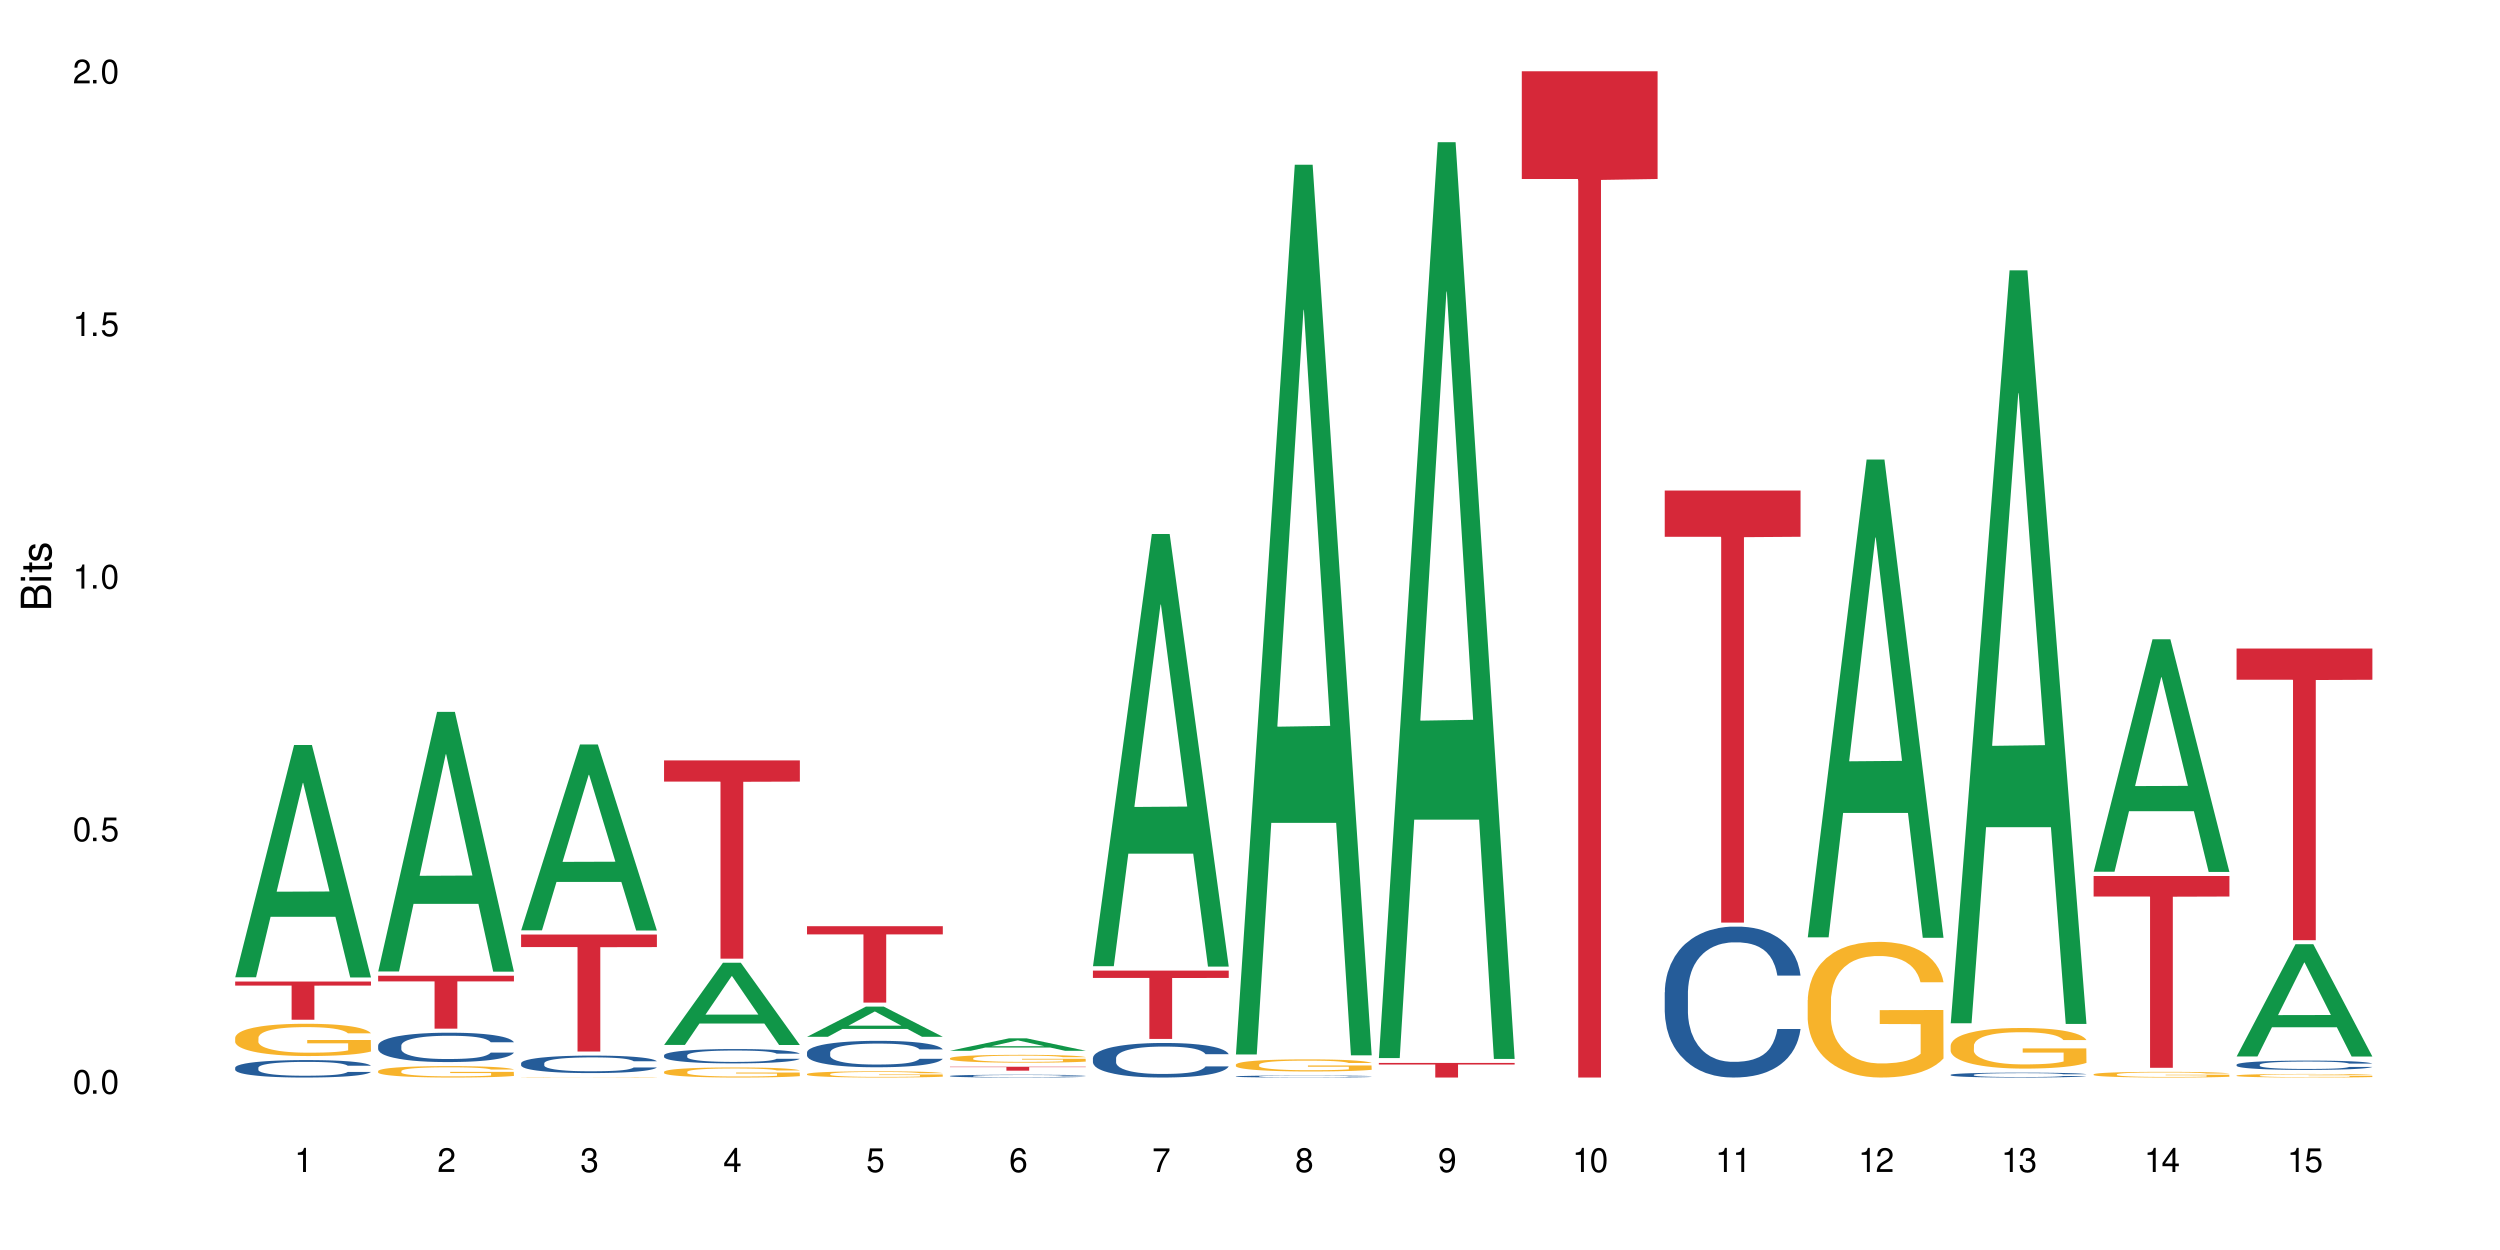 <?xml version="1.0" encoding="UTF-8"?>
<svg xmlns="http://www.w3.org/2000/svg" xmlns:xlink="http://www.w3.org/1999/xlink" width="720" height="360" viewBox="0 0 720 360">
<defs>
<g>
<g id="glyph-0-0">
</g>
<g id="glyph-0-1">
<path d="M 2.641 -6.938 C 2 -6.938 1.422 -6.656 1.078 -6.172 C 0.641 -5.562 0.406 -4.641 0.406 -3.359 C 0.406 -1.016 1.188 0.219 2.641 0.219 C 4.078 0.219 4.859 -1.016 4.859 -3.297 C 4.859 -4.641 4.656 -5.547 4.203 -6.172 C 3.844 -6.656 3.281 -6.938 2.641 -6.938 Z M 2.641 -6.188 C 3.547 -6.188 4 -5.25 4 -3.375 C 4 -1.406 3.562 -0.484 2.625 -0.484 C 1.734 -0.484 1.281 -1.438 1.281 -3.344 C 1.281 -5.25 1.734 -6.188 2.641 -6.188 Z M 2.641 -6.188 "/>
</g>
<g id="glyph-0-2">
<path d="M 1.828 -1 L 0.828 -1 L 0.828 0 L 1.828 0 Z M 1.828 -1 "/>
</g>
<g id="glyph-0-3">
<path d="M 4.562 -6.797 L 1.062 -6.797 L 0.547 -3.094 L 1.328 -3.094 C 1.719 -3.562 2.047 -3.734 2.578 -3.734 C 3.484 -3.734 4.062 -3.109 4.062 -2.094 C 4.062 -1.125 3.484 -0.531 2.578 -0.531 C 1.828 -0.531 1.375 -0.906 1.188 -1.672 L 0.328 -1.672 C 0.453 -1.109 0.547 -0.844 0.75 -0.594 C 1.125 -0.078 1.828 0.219 2.594 0.219 C 3.969 0.219 4.922 -0.781 4.922 -2.219 C 4.922 -3.562 4.031 -4.484 2.719 -4.484 C 2.25 -4.484 1.859 -4.359 1.469 -4.062 L 1.734 -5.969 L 4.562 -5.969 Z M 4.562 -6.797 "/>
</g>
<g id="glyph-0-4">
<path d="M 2.484 -4.938 L 2.484 0 L 3.328 0 L 3.328 -6.938 L 2.766 -6.938 C 2.469 -5.875 2.281 -5.734 0.984 -5.562 L 0.984 -4.938 Z M 2.484 -4.938 "/>
</g>
<g id="glyph-0-5">
<path d="M 4.859 -0.828 L 1.281 -0.828 C 1.359 -1.406 1.672 -1.781 2.5 -2.281 L 3.469 -2.828 C 4.406 -3.344 4.906 -4.062 4.906 -4.906 C 4.906 -5.484 4.672 -6.031 4.266 -6.406 C 3.859 -6.766 3.375 -6.938 2.719 -6.938 C 1.859 -6.938 1.219 -6.625 0.844 -6.031 C 0.609 -5.672 0.5 -5.234 0.484 -4.531 L 1.328 -4.531 C 1.359 -5.016 1.406 -5.281 1.531 -5.516 C 1.75 -5.938 2.188 -6.203 2.703 -6.203 C 3.469 -6.203 4.031 -5.641 4.031 -4.891 C 4.031 -4.344 3.719 -3.859 3.125 -3.516 L 2.234 -3 C 0.812 -2.172 0.406 -1.531 0.328 -0.016 L 4.859 -0.016 Z M 4.859 -0.828 "/>
</g>
<g id="glyph-0-6">
<path d="M 2.125 -3.188 L 2.578 -3.188 C 3.5 -3.188 3.984 -2.766 3.984 -1.922 C 3.984 -1.062 3.469 -0.531 2.594 -0.531 C 1.656 -0.531 1.203 -1 1.156 -2.016 L 0.312 -2.016 C 0.344 -1.453 0.438 -1.094 0.609 -0.781 C 0.953 -0.109 1.625 0.219 2.547 0.219 C 3.953 0.219 4.859 -0.625 4.859 -1.938 C 4.859 -2.828 4.516 -3.297 3.703 -3.594 C 4.344 -3.844 4.656 -4.328 4.656 -5.031 C 4.656 -6.219 3.875 -6.938 2.578 -6.938 C 1.203 -6.938 0.484 -6.172 0.453 -4.703 L 1.297 -4.703 C 1.312 -5.125 1.344 -5.359 1.453 -5.578 C 1.641 -5.969 2.062 -6.203 2.594 -6.203 C 3.344 -6.203 3.797 -5.75 3.797 -5 C 3.797 -4.516 3.609 -4.219 3.25 -4.047 C 3.016 -3.953 2.703 -3.922 2.125 -3.906 Z M 2.125 -3.188 "/>
</g>
<g id="glyph-0-7">
<path d="M 3.141 -1.672 L 3.141 0 L 3.984 0 L 3.984 -1.672 L 4.984 -1.672 L 4.984 -2.438 L 3.984 -2.438 L 3.984 -6.938 L 3.359 -6.938 L 0.266 -2.578 L 0.266 -1.672 Z M 3.141 -2.438 L 1 -2.438 L 3.141 -5.5 Z M 3.141 -2.438 "/>
</g>
<g id="glyph-0-8">
<path d="M 4.781 -5.125 C 4.609 -6.266 3.891 -6.938 2.844 -6.938 C 2.094 -6.938 1.422 -6.578 1.031 -5.953 C 0.594 -5.266 0.406 -4.422 0.406 -3.172 C 0.406 -2 0.578 -1.25 0.984 -0.641 C 1.359 -0.078 1.953 0.219 2.703 0.219 C 3.984 0.219 4.922 -0.75 4.922 -2.094 C 4.922 -3.375 4.062 -4.281 2.844 -4.281 C 2.172 -4.281 1.641 -4.031 1.281 -3.516 C 1.281 -5.234 1.828 -6.188 2.797 -6.188 C 3.391 -6.188 3.797 -5.797 3.938 -5.125 Z M 2.734 -3.531 C 3.547 -3.531 4.062 -2.953 4.062 -2.031 C 4.062 -1.156 3.484 -0.531 2.703 -0.531 C 1.922 -0.531 1.328 -1.188 1.328 -2.078 C 1.328 -2.938 1.906 -3.531 2.734 -3.531 Z M 2.734 -3.531 "/>
</g>
<g id="glyph-0-9">
<path d="M 4.984 -6.797 L 0.438 -6.797 L 0.438 -5.969 L 4.109 -5.969 C 2.5 -3.656 1.828 -2.234 1.328 0 L 2.219 0 C 2.594 -2.172 3.453 -4.047 4.984 -6.094 Z M 4.984 -6.797 "/>
</g>
<g id="glyph-0-10">
<path d="M 3.75 -3.656 C 4.469 -4.094 4.688 -4.438 4.688 -5.078 C 4.688 -6.172 3.844 -6.938 2.641 -6.938 C 1.438 -6.938 0.594 -6.172 0.594 -5.094 C 0.594 -4.438 0.812 -4.094 1.516 -3.656 C 0.734 -3.266 0.359 -2.703 0.359 -1.922 C 0.359 -0.656 1.281 0.219 2.641 0.219 C 3.984 0.219 4.922 -0.656 4.922 -1.922 C 4.922 -2.703 4.531 -3.266 3.75 -3.656 Z M 2.641 -6.188 C 3.359 -6.188 3.812 -5.75 3.812 -5.062 C 3.812 -4.406 3.344 -3.984 2.641 -3.984 C 1.922 -3.984 1.453 -4.406 1.453 -5.078 C 1.453 -5.75 1.922 -6.188 2.641 -6.188 Z M 2.641 -3.266 C 3.484 -3.266 4.062 -2.719 4.062 -1.906 C 4.062 -1.078 3.484 -0.531 2.625 -0.531 C 1.797 -0.531 1.219 -1.094 1.219 -1.906 C 1.219 -2.719 1.781 -3.266 2.641 -3.266 Z M 2.641 -3.266 "/>
</g>
<g id="glyph-0-11">
<path d="M 0.516 -1.578 C 0.672 -0.453 1.406 0.219 2.438 0.219 C 3.188 0.219 3.859 -0.141 4.266 -0.766 C 4.688 -1.453 4.891 -2.297 4.891 -3.547 C 4.891 -4.719 4.703 -5.453 4.312 -6.078 C 3.938 -6.641 3.344 -6.938 2.594 -6.938 C 1.297 -6.938 0.359 -5.969 0.359 -4.625 C 0.359 -3.344 1.234 -2.453 2.453 -2.453 C 3.094 -2.453 3.578 -2.672 4.016 -3.203 C 4 -1.484 3.469 -0.531 2.5 -0.531 C 1.906 -0.531 1.484 -0.906 1.359 -1.578 Z M 2.578 -6.203 C 3.375 -6.203 3.969 -5.531 3.969 -4.641 C 3.969 -3.797 3.391 -3.188 2.547 -3.188 C 1.734 -3.188 1.234 -3.766 1.234 -4.688 C 1.234 -5.562 1.797 -6.203 2.578 -6.203 Z M 2.578 -6.203 "/>
</g>
<g id="glyph-1-0">
</g>
<g id="glyph-1-1">
<path d="M 0 -0.953 L 0 -4.891 C 0 -5.719 -0.234 -6.344 -0.734 -6.797 C -1.188 -7.234 -1.812 -7.469 -2.5 -7.469 C -3.547 -7.469 -4.188 -7 -4.625 -5.875 C -4.984 -6.688 -5.625 -7.094 -6.531 -7.094 C -7.172 -7.094 -7.734 -6.859 -8.141 -6.391 C -8.562 -5.922 -8.75 -5.344 -8.75 -4.5 L -8.75 -0.953 Z M -4.984 -2.062 L -7.766 -2.062 L -7.766 -4.219 C -7.766 -4.844 -7.688 -5.203 -7.453 -5.5 C -7.219 -5.812 -6.859 -5.969 -6.375 -5.969 C -5.891 -5.969 -5.531 -5.812 -5.297 -5.5 C -5.062 -5.203 -4.984 -4.844 -4.984 -4.219 Z M -0.984 -2.062 L -4 -2.062 L -4 -4.781 C -4 -5.766 -3.438 -6.359 -2.484 -6.359 C -1.547 -6.359 -0.984 -5.766 -0.984 -4.781 Z M -0.984 -2.062 "/>
</g>
<g id="glyph-1-2">
<path d="M -6.281 -1.797 L -6.281 -0.797 L 0 -0.797 L 0 -1.797 Z M -8.75 -1.797 L -8.75 -0.797 L -7.484 -0.797 L -7.484 -1.797 Z M -8.75 -1.797 "/>
</g>
<g id="glyph-1-3">
<path d="M -6.281 -3.047 L -6.281 -2.016 L -8.016 -2.016 L -8.016 -1.016 L -6.281 -1.016 L -6.281 -0.172 L -5.469 -0.172 L -5.469 -1.016 L -0.719 -1.016 C -0.078 -1.016 0.281 -1.453 0.281 -2.234 C 0.281 -2.5 0.25 -2.719 0.188 -3.047 L -0.641 -3.047 C -0.609 -2.906 -0.594 -2.766 -0.594 -2.562 C -0.594 -2.141 -0.719 -2.016 -1.156 -2.016 L -5.469 -2.016 L -5.469 -3.047 Z M -6.281 -3.047 "/>
</g>
<g id="glyph-1-4">
<path d="M -4.531 -5.25 C -5.766 -5.25 -6.469 -4.422 -6.469 -2.969 C -6.469 -1.516 -5.719 -0.562 -4.547 -0.562 C -3.562 -0.562 -3.094 -1.062 -2.734 -2.562 L -2.516 -3.484 C -2.344 -4.188 -2.094 -4.469 -1.641 -4.469 C -1.047 -4.469 -0.641 -3.875 -0.641 -3 C -0.641 -2.453 -0.797 -2 -1.062 -1.75 C -1.25 -1.594 -1.422 -1.531 -1.875 -1.469 L -1.875 -0.406 C -0.422 -0.453 0.281 -1.266 0.281 -2.922 C 0.281 -4.5 -0.5 -5.516 -1.719 -5.516 C -2.656 -5.516 -3.172 -4.984 -3.469 -3.734 L -3.703 -2.766 C -3.891 -1.953 -4.156 -1.609 -4.594 -1.609 C -5.188 -1.609 -5.547 -2.125 -5.547 -2.938 C -5.547 -3.75 -5.203 -4.172 -4.531 -4.203 Z M -4.531 -5.25 "/>
</g>
</g>
</defs>
<rect x="-72" y="-36" width="864" height="432" fill="rgb(100%, 100%, 100%)" fill-opacity="1"/>
<path fill-rule="nonzero" fill="rgb(6.275%, 58.824%, 28.235%)" fill-opacity="1" d="M 67.73 281.445 L 67.773 281.383 L 84.695 214.566 L 89.836 214.566 L 106.844 281.512 L 100.867 281.512 L 96.605 264.035 L 77.926 264.035 L 73.75 281.445 L 67.73 281.445 L 79.723 256.809 L 94.895 256.746 L 87.328 225.504 L 87.246 225.441 L 87.16 225.629 L 79.684 256.746 L 79.723 256.809 Z M 67.73 281.445 "/>
<path fill-rule="nonzero" fill="rgb(14.51%, 36.078%, 60%)" fill-opacity="1" d="M 67.73 307.492 L 67.777 307.488 L 67.777 307.379 L 67.922 307.203 L 68.254 306.98 L 68.59 306.832 L 69.449 306.559 L 70.641 306.297 L 71.879 306.094 L 72.785 305.977 L 73.598 305.883 L 75.457 305.715 L 76.652 305.625 L 77.938 305.547 L 79.512 305.469 L 80.656 305.426 L 83.234 305.352 L 85.141 305.316 L 86.621 305.305 L 89.816 305.305 L 91.723 305.324 L 93.105 305.348 L 94.633 305.383 L 95.922 305.426 L 98.164 305.523 L 100.168 305.652 L 101.074 305.727 L 102.504 305.871 L 103.602 306.008 L 104.363 306.129 L 105.223 306.297 L 105.984 306.504 L 106.559 306.738 L 106.844 306.938 L 100.168 306.938 L 99.832 306.754 L 99.449 306.609 L 98.734 306.422 L 98.02 306.289 L 97.02 306.156 L 96.113 306.066 L 94.871 305.98 L 93.773 305.926 L 92.629 305.883 L 91.531 305.855 L 89.434 305.828 L 87 305.828 L 86.094 305.836 L 84.234 305.875 L 83.234 305.906 L 81.801 305.973 L 80.801 306.031 L 79.609 306.121 L 78.797 306.199 L 77.797 306.32 L 77.078 306.426 L 76.27 306.578 L 75.793 306.691 L 75.363 306.82 L 74.98 306.973 L 74.695 307.133 L 74.504 307.305 L 74.41 307.469 L 74.41 308.18 L 74.504 308.348 L 74.742 308.539 L 75.363 308.82 L 76.27 309.062 L 77.32 309.258 L 78.32 309.395 L 78.891 309.461 L 79.656 309.531 L 80.848 309.625 L 82.566 309.715 L 83.566 309.754 L 85.094 309.789 L 86.668 309.809 L 88.766 309.809 L 90.625 309.789 L 91.867 309.766 L 93.156 309.73 L 94.918 309.652 L 96.016 309.578 L 96.969 309.492 L 97.688 309.402 L 98.164 309.332 L 98.879 309.188 L 99.449 309.031 L 99.879 308.871 L 100.168 308.715 L 106.844 308.715 L 106.559 308.898 L 106.129 309.078 L 105.699 309.211 L 105.031 309.371 L 104.27 309.516 L 103.172 309.676 L 102.266 309.781 L 101.074 309.895 L 99.977 309.984 L 98.781 310.062 L 97.02 310.152 L 95.875 310.199 L 94.633 310.242 L 93.156 310.277 L 91.293 310.309 L 89.289 310.328 L 87.43 310.332 L 85.426 310.324 L 83.949 310.305 L 81.992 310.262 L 79.559 310.18 L 77.797 310.094 L 76.414 310.008 L 75.219 309.914 L 73.883 309.789 L 72.168 309.59 L 71.117 309.434 L 70.402 309.305 L 69.59 309.125 L 69.02 308.961 L 68.352 308.707 L 67.875 308.379 L 67.73 308.125 Z M 67.73 307.492 "/>
<path fill-rule="nonzero" fill="rgb(96.863%, 70.196%, 16.863%)" fill-opacity="1" d="M 67.73 298.824 L 67.777 298.816 L 67.777 298.648 L 67.969 298.266 L 68.445 297.738 L 69.066 297.305 L 69.734 296.965 L 70.164 296.789 L 70.879 296.531 L 71.5 296.348 L 73.074 295.965 L 75.078 295.605 L 76.172 295.453 L 77.414 295.309 L 79.18 295.148 L 79.988 295.09 L 82.469 294.953 L 85.285 294.867 L 88.383 294.844 L 89.816 294.852 L 91.77 294.887 L 94.441 294.98 L 95.969 295.062 L 97.16 295.148 L 98.402 295.258 L 99.926 295.43 L 101.359 295.633 L 102.504 295.836 L 103.648 296.09 L 104.602 296.363 L 105.414 296.66 L 106.129 297.016 L 106.559 297.312 L 106.844 297.609 L 100.215 297.609 L 99.832 297.312 L 99.402 297.086 L 98.688 296.805 L 97.973 296.602 L 97.258 296.438 L 95.922 296.219 L 94.777 296.082 L 93.344 295.965 L 91.961 295.887 L 90.387 295.836 L 89.434 295.82 L 86.906 295.82 L 84.617 295.879 L 83.281 295.945 L 82.328 296.016 L 80.992 296.141 L 80.18 296.242 L 79.703 296.312 L 78.273 296.574 L 77.32 296.812 L 76.793 296.973 L 76.125 297.23 L 75.648 297.457 L 75.125 297.797 L 74.84 298.051 L 74.457 298.629 L 74.41 300.16 L 74.551 300.48 L 74.84 300.828 L 75.219 301.137 L 75.793 301.457 L 76.363 301.703 L 77.367 302.035 L 78.227 302.254 L 78.891 302.398 L 80.18 302.629 L 80.703 302.707 L 81.945 302.859 L 83.234 302.977 L 84.809 303.078 L 86 303.129 L 87.906 303.172 L 90.34 303.172 L 93.203 303.121 L 95.016 303.055 L 96.254 302.984 L 97.066 302.926 L 98.066 302.832 L 98.781 302.75 L 99.449 302.656 L 100.262 302.512 L 100.262 300.48 L 88.48 300.473 L 88.48 299.523 L 106.797 299.512 L 106.844 302.832 L 105.844 303.062 L 104.602 303.281 L 103.41 303.453 L 102.168 303.598 L 100.406 303.758 L 98.973 303.859 L 96.781 303.98 L 94.777 304.055 L 92.676 304.105 L 90.816 304.133 L 88.621 304.141 L 86.668 304.125 L 84.57 304.074 L 82.898 304.004 L 81.371 303.918 L 79.848 303.809 L 77.938 303.633 L 76.699 303.488 L 75.41 303.309 L 74.121 303.098 L 72.977 302.867 L 72.215 302.688 L 71.453 302.484 L 70.641 302.23 L 69.879 301.941 L 69.305 301.68 L 68.781 301.383 L 68.398 301.102 L 68.016 300.719 L 67.828 300.414 L 67.73 300.148 Z M 67.73 298.824 "/>
<path fill-rule="nonzero" fill="rgb(83.922%, 15.686%, 22.353%)" fill-opacity="1" d="M 67.73 282.672 L 106.844 282.672 L 106.844 283.852 L 90.543 283.863 L 90.543 293.68 L 83.984 293.68 L 83.984 283.871 L 83.891 283.852 L 67.73 283.852 Z M 67.73 282.672 "/>
<path fill-rule="nonzero" fill="rgb(6.275%, 58.824%, 28.235%)" fill-opacity="1" d="M 108.902 279.773 L 108.945 279.703 L 125.867 205.02 L 131.008 205.02 L 148.016 279.844 L 142.039 279.844 L 137.777 260.312 L 119.098 260.312 L 114.922 279.773 L 108.902 279.773 L 120.895 252.23 L 136.062 252.16 L 128.5 217.242 L 128.418 217.172 L 128.332 217.383 L 120.855 252.16 L 120.895 252.23 Z M 108.902 279.773 "/>
<path fill-rule="nonzero" fill="rgb(14.51%, 36.078%, 60%)" fill-opacity="1" d="M 108.902 301.102 L 108.949 301.094 L 108.949 300.91 L 109.094 300.613 L 109.426 300.246 L 109.762 299.988 L 110.621 299.535 L 111.812 299.094 L 113.051 298.754 L 113.957 298.551 L 114.77 298.398 L 116.629 298.113 L 117.82 297.965 L 119.109 297.832 L 120.684 297.703 L 121.828 297.625 L 124.406 297.5 L 126.312 297.449 L 127.793 297.426 L 130.988 297.426 L 132.895 297.457 L 134.277 297.492 L 135.805 297.555 L 137.094 297.625 L 139.336 297.797 L 141.336 298.012 L 142.242 298.137 L 143.676 298.375 L 144.773 298.605 L 145.535 298.809 L 146.395 299.094 L 147.156 299.441 L 147.73 299.836 L 148.016 300.168 L 141.336 300.168 L 141.004 299.859 L 140.621 299.617 L 139.906 299.301 L 139.191 299.078 L 138.191 298.855 L 137.285 298.707 L 136.043 298.559 L 134.945 298.469 L 133.801 298.398 L 132.703 298.352 L 130.605 298.305 L 128.172 298.305 L 127.266 298.32 L 125.406 298.383 L 124.406 298.438 L 122.973 298.543 L 121.973 298.645 L 120.781 298.801 L 119.969 298.93 L 118.969 299.133 L 118.25 299.309 L 117.441 299.562 L 116.965 299.758 L 116.535 299.973 L 116.152 300.23 L 115.867 300.5 L 115.676 300.785 L 115.582 301.062 L 115.582 302.262 L 115.676 302.539 L 115.914 302.863 L 116.535 303.336 L 117.441 303.742 L 118.488 304.07 L 119.492 304.301 L 120.062 304.41 L 120.828 304.531 L 122.02 304.688 L 123.738 304.84 L 124.738 304.902 L 126.266 304.965 L 127.84 304.996 L 129.938 304.996 L 131.797 304.965 L 133.039 304.926 L 134.324 304.863 L 136.09 304.734 L 137.188 304.609 L 138.141 304.461 L 138.859 304.316 L 139.336 304.191 L 140.051 303.953 L 140.621 303.691 L 141.051 303.418 L 141.336 303.156 L 148.016 303.156 L 147.73 303.465 L 147.301 303.766 L 146.871 303.992 L 146.203 304.262 L 145.441 304.5 L 144.344 304.773 L 143.438 304.949 L 142.242 305.141 L 141.148 305.289 L 139.953 305.422 L 138.191 305.574 L 137.043 305.652 L 135.805 305.723 L 134.324 305.785 L 132.465 305.836 L 130.461 305.867 L 128.602 305.875 L 126.598 305.859 L 125.121 305.828 L 123.164 305.762 L 120.73 305.621 L 118.969 305.477 L 117.582 305.328 L 116.391 305.172 L 115.055 304.965 L 113.34 304.625 L 112.289 304.363 L 111.574 304.145 L 110.762 303.844 L 110.191 303.574 L 109.523 303.141 L 109.047 302.594 L 108.902 302.168 Z M 108.902 301.102 "/>
<path fill-rule="nonzero" fill="rgb(96.863%, 70.196%, 16.863%)" fill-opacity="1" d="M 108.902 308.449 L 108.949 308.449 L 108.949 308.387 L 109.141 308.25 L 109.617 308.066 L 110.238 307.914 L 110.906 307.793 L 111.336 307.73 L 112.051 307.637 L 112.672 307.574 L 114.246 307.438 L 116.25 307.312 L 117.344 307.258 L 118.586 307.207 L 120.352 307.148 L 121.16 307.129 L 123.641 307.078 L 126.457 307.051 L 129.555 307.039 L 130.988 307.043 L 132.941 307.055 L 135.613 307.09 L 137.141 307.117 L 138.332 307.148 L 139.574 307.188 L 141.098 307.246 L 142.531 307.32 L 143.676 307.391 L 144.82 307.48 L 145.773 307.578 L 146.586 307.684 L 147.301 307.809 L 147.73 307.914 L 148.016 308.02 L 141.387 308.02 L 141.004 307.914 L 140.574 307.836 L 139.859 307.734 L 139.145 307.664 L 138.43 307.605 L 137.094 307.527 L 135.949 307.48 L 134.516 307.438 L 133.133 307.41 L 131.559 307.391 L 130.605 307.387 L 128.078 307.387 L 125.789 307.406 L 124.453 307.43 L 123.5 307.457 L 122.164 307.5 L 121.352 307.535 L 120.875 307.559 L 119.445 307.652 L 118.488 307.738 L 117.965 307.793 L 117.297 307.887 L 116.82 307.965 L 116.297 308.086 L 116.008 308.176 L 115.629 308.383 L 115.582 308.922 L 115.723 309.035 L 116.008 309.16 L 116.391 309.27 L 116.965 309.383 L 117.535 309.469 L 118.539 309.586 L 119.395 309.664 L 120.062 309.715 L 121.352 309.797 L 121.875 309.824 L 123.117 309.879 L 124.406 309.922 L 125.98 309.957 L 127.172 309.977 L 129.078 309.988 L 131.512 309.988 L 134.375 309.973 L 136.188 309.949 L 137.426 309.922 L 138.238 309.902 L 139.238 309.871 L 139.953 309.84 L 140.621 309.805 L 141.434 309.754 L 141.434 309.035 L 129.652 309.035 L 129.652 308.695 L 147.969 308.695 L 148.016 309.871 L 147.016 309.949 L 145.773 310.027 L 144.582 310.09 L 143.34 310.141 L 141.578 310.195 L 140.145 310.234 L 137.949 310.273 L 135.949 310.301 L 133.848 310.32 L 131.988 310.328 L 129.793 310.332 L 127.84 310.328 L 125.742 310.309 L 124.07 310.285 L 122.543 310.254 L 121.02 310.215 L 119.109 310.152 L 117.871 310.102 L 116.582 310.039 L 115.293 309.961 L 114.148 309.883 L 113.387 309.816 L 112.625 309.746 L 111.812 309.656 L 111.051 309.555 L 110.477 309.461 L 109.953 309.355 L 109.57 309.258 L 109.188 309.121 L 108.996 309.012 L 108.902 308.918 Z M 108.902 308.449 "/>
<path fill-rule="nonzero" fill="rgb(83.922%, 15.686%, 22.353%)" fill-opacity="1" d="M 108.902 281.008 L 148.016 281.008 L 148.016 282.641 L 131.715 282.652 L 131.715 296.262 L 125.156 296.262 L 125.156 282.668 L 125.062 282.641 L 108.902 282.641 Z M 108.902 281.008 "/>
<path fill-rule="nonzero" fill="rgb(6.275%, 58.824%, 28.235%)" fill-opacity="1" d="M 150.074 267.941 L 150.117 267.891 L 167.039 214.41 L 172.18 214.41 L 189.188 267.992 L 183.211 267.992 L 178.949 254.004 L 160.27 254.004 L 156.09 267.941 L 150.074 267.941 L 162.066 248.219 L 177.234 248.168 L 169.672 223.164 L 169.59 223.113 L 169.504 223.266 L 162.027 248.168 L 162.066 248.219 Z M 150.074 267.941 "/>
<path fill-rule="nonzero" fill="rgb(14.51%, 36.078%, 60%)" fill-opacity="1" d="M 150.074 306.203 L 150.121 306.199 L 150.121 306.09 L 150.266 305.914 L 150.598 305.691 L 150.934 305.539 L 151.793 305.27 L 152.984 305.004 L 154.223 304.805 L 155.129 304.684 L 155.941 304.59 L 157.801 304.422 L 158.992 304.332 L 160.281 304.254 L 161.855 304.176 L 163 304.129 L 165.578 304.059 L 167.484 304.023 L 168.965 304.012 L 172.16 304.012 L 174.066 304.031 L 175.449 304.051 L 176.977 304.09 L 178.266 304.129 L 180.508 304.23 L 182.508 304.359 L 183.414 304.434 L 184.848 304.578 L 185.945 304.715 L 186.707 304.836 L 187.566 305.004 L 188.328 305.215 L 188.902 305.449 L 189.188 305.645 L 182.508 305.645 L 182.176 305.461 L 181.793 305.32 L 181.078 305.129 L 180.363 304.996 L 179.359 304.863 L 178.453 304.777 L 177.215 304.688 L 176.117 304.633 L 174.973 304.59 L 173.875 304.562 L 171.777 304.535 L 169.344 304.535 L 168.438 304.547 L 166.578 304.582 L 165.578 304.613 L 164.145 304.68 L 163.145 304.738 L 161.953 304.832 L 161.141 304.91 L 160.137 305.027 L 159.422 305.133 L 158.613 305.285 L 158.137 305.402 L 157.707 305.531 L 157.324 305.684 L 157.039 305.844 L 156.848 306.016 L 156.754 306.18 L 156.754 306.895 L 156.848 307.059 L 157.086 307.254 L 157.707 307.535 L 158.613 307.777 L 159.66 307.973 L 160.664 308.109 L 161.234 308.176 L 162 308.246 L 163.191 308.34 L 164.91 308.434 L 165.91 308.469 L 167.438 308.504 L 169.012 308.523 L 171.109 308.523 L 172.969 308.504 L 174.211 308.484 L 175.496 308.445 L 177.262 308.367 L 178.359 308.293 L 179.312 308.207 L 180.027 308.117 L 180.508 308.047 L 181.223 307.902 L 181.793 307.746 L 182.223 307.586 L 182.508 307.43 L 189.188 307.43 L 188.902 307.613 L 188.473 307.793 L 188.043 307.926 L 187.375 308.086 L 186.613 308.23 L 185.516 308.391 L 184.609 308.496 L 183.414 308.613 L 182.32 308.699 L 181.125 308.777 L 179.359 308.871 L 178.215 308.914 L 176.977 308.957 L 175.496 308.992 L 173.637 309.027 L 171.633 309.043 L 169.773 309.051 L 167.77 309.039 L 166.293 309.02 L 164.336 308.98 L 161.902 308.898 L 160.137 308.809 L 158.754 308.723 L 157.562 308.629 L 156.227 308.504 L 154.512 308.305 L 153.461 308.145 L 152.746 308.016 L 151.934 307.836 L 151.363 307.676 L 150.695 307.418 L 150.219 307.094 L 150.074 306.84 Z M 150.074 306.203 "/>
<path fill-rule="nonzero" fill="rgb(96.863%, 70.196%, 16.863%)" fill-opacity="1" d="M 150.074 310.266 L 150.121 310.266 L 150.121 310.262 L 150.312 310.258 L 150.789 310.25 L 151.41 310.246 L 152.078 310.238 L 152.508 310.238 L 153.223 310.234 L 153.844 310.23 L 155.418 310.227 L 157.418 310.223 L 158.516 310.223 L 159.758 310.219 L 161.523 310.215 L 167.629 310.215 L 170.727 310.211 L 172.16 310.215 L 179.504 310.215 L 180.746 310.219 L 182.27 310.219 L 183.703 310.223 L 185.992 310.23 L 186.945 310.23 L 187.758 310.234 L 188.473 310.242 L 188.902 310.246 L 189.188 310.25 L 182.559 310.25 L 182.176 310.246 L 181.746 310.242 L 180.316 310.234 L 179.602 310.234 L 178.266 310.23 L 177.121 310.23 L 175.688 310.227 L 164.672 310.227 L 163.336 310.23 L 162.047 310.23 L 160.617 310.234 L 159.66 310.238 L 159.137 310.242 L 158.469 310.242 L 157.992 310.246 L 157.469 310.25 L 157.18 310.254 L 156.801 310.262 L 156.754 310.281 L 156.895 310.285 L 157.18 310.289 L 157.562 310.293 L 158.137 310.297 L 158.707 310.301 L 159.711 310.305 L 160.566 310.309 L 161.234 310.309 L 162.523 310.312 L 163.047 310.312 L 164.289 310.316 L 165.578 310.316 L 167.148 310.32 L 177.359 310.32 L 178.598 310.316 L 181.125 310.316 L 181.793 310.312 L 182.605 310.312 L 182.605 310.285 L 170.824 310.285 L 170.824 310.273 L 189.141 310.273 L 189.188 310.316 L 188.188 310.32 L 186.945 310.32 L 185.754 310.324 L 184.512 310.324 L 182.746 310.328 L 181.316 310.328 L 179.121 310.332 L 165.242 310.332 L 163.715 310.328 L 162.191 310.328 L 160.281 310.324 L 159.043 310.324 L 157.754 310.32 L 156.465 310.32 L 155.32 310.316 L 154.559 310.312 L 153.793 310.312 L 152.984 310.309 L 152.219 310.305 L 151.648 310.301 L 151.125 310.297 L 150.359 310.289 L 150.168 310.285 L 150.074 310.281 Z M 150.074 310.266 "/>
<path fill-rule="nonzero" fill="rgb(83.922%, 15.686%, 22.353%)" fill-opacity="1" d="M 150.074 269.152 L 189.188 269.152 L 189.188 272.762 L 172.887 272.793 L 172.887 302.848 L 166.328 302.848 L 166.328 272.824 L 166.234 272.762 L 150.074 272.762 Z M 150.074 269.152 "/>
<path fill-rule="nonzero" fill="rgb(6.275%, 58.824%, 28.235%)" fill-opacity="1" d="M 191.246 300.938 L 191.289 300.914 L 208.211 277.266 L 213.352 277.266 L 230.359 300.961 L 224.383 300.961 L 220.121 294.773 L 201.441 294.773 L 197.262 300.938 L 191.246 300.938 L 203.238 292.215 L 218.406 292.195 L 210.844 281.137 L 210.762 281.113 L 210.676 281.18 L 203.195 292.195 L 203.238 292.215 Z M 191.246 300.938 "/>
<path fill-rule="nonzero" fill="rgb(14.51%, 36.078%, 60%)" fill-opacity="1" d="M 191.246 303.922 L 191.293 303.918 L 191.293 303.828 L 191.438 303.684 L 191.77 303.504 L 192.105 303.379 L 192.965 303.156 L 194.156 302.941 L 195.395 302.773 L 196.301 302.676 L 197.113 302.602 L 198.973 302.461 L 200.164 302.387 L 201.453 302.324 L 203.027 302.258 L 204.172 302.223 L 206.746 302.16 L 208.656 302.137 L 210.133 302.125 L 213.332 302.125 L 215.238 302.141 L 216.621 302.156 L 218.148 302.188 L 219.438 302.223 L 221.676 302.305 L 223.68 302.41 L 224.586 302.473 L 226.02 302.59 L 227.117 302.703 L 227.879 302.801 L 228.738 302.941 L 229.5 303.109 L 230.074 303.301 L 230.359 303.465 L 223.68 303.465 L 223.348 303.312 L 222.965 303.195 L 222.25 303.043 L 221.535 302.934 L 220.531 302.824 L 219.625 302.75 L 218.387 302.68 L 217.289 302.633 L 216.145 302.602 L 215.047 302.578 L 212.949 302.555 L 210.516 302.555 L 209.609 302.562 L 207.75 302.594 L 206.746 302.617 L 205.316 302.672 L 204.316 302.719 L 203.121 302.797 L 202.312 302.859 L 201.309 302.957 L 200.594 303.047 L 199.785 303.172 L 199.309 303.266 L 198.879 303.371 L 198.496 303.496 L 198.211 303.629 L 198.02 303.766 L 197.922 303.902 L 197.922 304.488 L 198.02 304.625 L 198.258 304.785 L 198.879 305.016 L 199.785 305.215 L 200.832 305.375 L 201.836 305.488 L 202.406 305.539 L 203.172 305.602 L 204.363 305.676 L 206.082 305.75 L 207.082 305.781 L 208.609 305.812 L 210.184 305.828 L 212.281 305.828 L 214.141 305.812 L 215.383 305.793 L 216.668 305.762 L 218.434 305.699 L 219.531 305.637 L 220.484 305.566 L 221.199 305.496 L 221.676 305.434 L 222.395 305.316 L 222.965 305.188 L 223.395 305.055 L 223.68 304.926 L 230.359 304.926 L 230.074 305.078 L 229.645 305.227 L 229.215 305.336 L 228.547 305.469 L 227.781 305.586 L 226.688 305.719 L 225.781 305.805 L 224.586 305.898 L 223.488 305.969 L 222.297 306.035 L 220.531 306.109 L 219.387 306.148 L 218.148 306.184 L 216.668 306.211 L 214.809 306.238 L 212.805 306.254 L 210.945 306.258 L 208.941 306.25 L 207.465 306.234 L 205.508 306.199 L 203.074 306.133 L 201.309 306.062 L 199.926 305.988 L 198.734 305.914 L 197.398 305.812 L 195.684 305.645 L 194.633 305.516 L 193.918 305.41 L 193.105 305.266 L 192.535 305.133 L 191.867 304.918 L 191.391 304.652 L 191.246 304.445 Z M 191.246 303.922 "/>
<path fill-rule="nonzero" fill="rgb(96.863%, 70.196%, 16.863%)" fill-opacity="1" d="M 191.246 308.668 L 191.293 308.664 L 191.293 308.613 L 191.484 308.492 L 191.961 308.328 L 192.582 308.191 L 193.25 308.086 L 193.68 308.031 L 194.395 307.949 L 195.016 307.891 L 196.59 307.773 L 198.59 307.66 L 199.688 307.613 L 200.93 307.566 L 202.695 307.516 L 203.504 307.5 L 205.984 307.457 L 208.801 307.43 L 211.898 307.422 L 213.332 307.426 L 215.285 307.434 L 217.957 307.465 L 219.484 307.492 L 220.676 307.516 L 221.918 307.551 L 223.441 307.605 L 224.875 307.668 L 226.02 307.734 L 227.164 307.812 L 228.117 307.898 L 228.93 307.992 L 229.645 308.102 L 230.074 308.195 L 230.359 308.289 L 223.73 308.289 L 223.348 308.195 L 222.918 308.125 L 222.203 308.035 L 221.488 307.973 L 220.77 307.922 L 219.438 307.852 L 218.293 307.809 L 216.859 307.773 L 215.477 307.75 L 213.902 307.734 L 212.949 307.727 L 210.422 307.727 L 208.133 307.746 L 206.797 307.766 L 205.84 307.789 L 204.508 307.828 L 203.695 307.859 L 203.219 307.883 L 201.789 307.965 L 200.832 308.039 L 200.309 308.09 L 199.641 308.168 L 199.164 308.238 L 198.641 308.348 L 198.352 308.426 L 197.973 308.605 L 197.922 309.086 L 198.066 309.188 L 198.352 309.297 L 198.734 309.391 L 199.309 309.492 L 199.879 309.57 L 200.883 309.672 L 201.738 309.742 L 202.406 309.789 L 203.695 309.859 L 204.219 309.883 L 205.461 309.93 L 206.746 309.969 L 208.32 310 L 209.516 310.016 L 211.422 310.031 L 213.855 310.031 L 216.719 310.012 L 218.531 309.992 L 219.77 309.973 L 220.582 309.953 L 221.582 309.922 L 222.297 309.895 L 222.965 309.867 L 223.777 309.82 L 223.777 309.188 L 211.996 309.184 L 211.996 308.887 L 230.312 308.883 L 230.359 309.922 L 229.355 309.996 L 228.117 310.062 L 226.926 310.117 L 225.684 310.164 L 223.918 310.211 L 222.488 310.246 L 220.293 310.281 L 218.293 310.305 L 216.191 310.32 L 214.332 310.328 L 212.137 310.332 L 210.184 310.328 L 208.082 310.312 L 206.414 310.289 L 204.887 310.262 L 203.359 310.23 L 201.453 310.172 L 200.215 310.129 L 198.926 310.07 L 197.637 310.004 L 196.492 309.934 L 195.73 309.879 L 194.965 309.812 L 194.156 309.734 L 193.391 309.645 L 192.82 309.562 L 192.297 309.469 L 191.914 309.379 L 191.531 309.262 L 191.34 309.164 L 191.246 309.082 Z M 191.246 308.668 "/>
<path fill-rule="nonzero" fill="rgb(83.922%, 15.686%, 22.353%)" fill-opacity="1" d="M 191.246 218.988 L 230.359 218.988 L 230.359 225.102 L 214.059 225.156 L 214.059 276.102 L 207.5 276.102 L 207.5 225.211 L 207.402 225.102 L 191.246 225.102 Z M 191.246 218.988 "/>
<path fill-rule="nonzero" fill="rgb(6.275%, 58.824%, 28.235%)" fill-opacity="1" d="M 232.418 298.594 L 232.461 298.586 L 249.383 289.906 L 254.523 289.906 L 271.531 298.602 L 265.555 298.602 L 261.293 296.332 L 242.613 296.332 L 238.434 298.594 L 232.418 298.594 L 244.41 295.395 L 259.578 295.387 L 252.016 291.328 L 251.934 291.32 L 251.848 291.344 L 244.367 295.387 L 244.41 295.395 Z M 232.418 298.594 "/>
<path fill-rule="nonzero" fill="rgb(14.51%, 36.078%, 60%)" fill-opacity="1" d="M 232.418 303.078 L 232.465 303.07 L 232.465 302.902 L 232.609 302.637 L 232.941 302.305 L 233.277 302.074 L 234.133 301.664 L 235.328 301.27 L 236.566 300.961 L 237.473 300.781 L 238.285 300.641 L 240.145 300.383 L 241.336 300.254 L 242.625 300.133 L 244.199 300.016 L 245.344 299.945 L 247.918 299.836 L 249.828 299.785 L 251.305 299.766 L 254.504 299.766 L 256.41 299.793 L 257.793 299.828 L 259.32 299.883 L 260.609 299.945 L 262.848 300.098 L 264.852 300.293 L 265.758 300.406 L 267.191 300.621 L 268.285 300.828 L 269.051 301.012 L 269.91 301.27 L 270.672 301.582 L 271.246 301.938 L 271.531 302.234 L 264.852 302.234 L 264.52 301.957 L 264.137 301.742 L 263.422 301.457 L 262.707 301.254 L 261.703 301.051 L 260.797 300.922 L 259.559 300.789 L 258.461 300.703 L 257.316 300.641 L 256.219 300.602 L 254.121 300.559 L 251.688 300.559 L 250.781 300.574 L 248.922 300.629 L 247.918 300.676 L 246.488 300.773 L 245.488 300.863 L 244.293 301.004 L 243.484 301.121 L 242.48 301.301 L 241.766 301.461 L 240.957 301.691 L 240.48 301.867 L 240.051 302.062 L 239.668 302.289 L 239.383 302.535 L 239.191 302.793 L 239.094 303.043 L 239.094 304.121 L 239.191 304.371 L 239.43 304.664 L 240.051 305.086 L 240.957 305.457 L 242.004 305.746 L 243.008 305.957 L 243.578 306.055 L 244.344 306.164 L 245.535 306.305 L 247.25 306.441 L 248.254 306.5 L 249.781 306.555 L 251.355 306.582 L 253.453 306.582 L 255.312 306.555 L 256.555 306.52 L 257.84 306.465 L 259.605 306.344 L 260.703 306.234 L 261.656 306.102 L 262.371 305.969 L 262.848 305.859 L 263.566 305.645 L 264.137 305.406 L 264.566 305.164 L 264.852 304.926 L 271.531 304.926 L 271.246 305.203 L 270.816 305.477 L 270.387 305.68 L 269.719 305.922 L 268.953 306.137 L 267.859 306.379 L 266.953 306.539 L 265.758 306.715 L 264.66 306.848 L 263.469 306.965 L 261.703 307.105 L 260.559 307.172 L 259.32 307.234 L 257.84 307.293 L 255.98 307.34 L 253.977 307.367 L 252.117 307.375 L 250.113 307.359 L 248.637 307.332 L 246.68 307.27 L 244.246 307.145 L 242.48 307.012 L 241.098 306.883 L 239.906 306.742 L 238.57 306.555 L 236.852 306.25 L 235.805 306.012 L 235.09 305.816 L 234.277 305.547 L 233.707 305.301 L 233.039 304.914 L 232.559 304.418 L 232.418 304.035 Z M 232.418 303.078 "/>
<path fill-rule="nonzero" fill="rgb(96.863%, 70.196%, 16.863%)" fill-opacity="1" d="M 232.418 309.309 L 232.465 309.305 L 232.465 309.273 L 232.656 309.199 L 233.133 309.098 L 233.754 309.016 L 234.422 308.949 L 234.852 308.914 L 235.566 308.863 L 236.188 308.828 L 237.758 308.754 L 239.762 308.688 L 240.859 308.656 L 242.102 308.629 L 243.863 308.598 L 244.676 308.586 L 247.156 308.559 L 249.969 308.543 L 253.07 308.539 L 254.504 308.539 L 256.457 308.547 L 259.129 308.566 L 260.656 308.582 L 261.848 308.598 L 263.086 308.617 L 264.613 308.652 L 266.047 308.691 L 267.191 308.73 L 268.336 308.781 L 269.289 308.832 L 270.098 308.891 L 270.816 308.957 L 271.246 309.016 L 271.531 309.074 L 264.898 309.074 L 264.52 309.016 L 264.09 308.973 L 263.375 308.918 L 262.66 308.879 L 261.941 308.848 L 260.609 308.805 L 259.461 308.777 L 258.031 308.754 L 256.648 308.742 L 255.074 308.73 L 254.121 308.727 L 251.594 308.727 L 249.305 308.738 L 247.969 308.75 L 247.012 308.766 L 245.676 308.789 L 244.867 308.809 L 244.391 308.82 L 242.957 308.871 L 242.004 308.918 L 241.48 308.949 L 240.812 309 L 240.336 309.043 L 239.812 309.109 L 239.523 309.156 L 239.145 309.27 L 239.094 309.562 L 239.238 309.625 L 239.523 309.695 L 239.906 309.754 L 240.48 309.816 L 241.051 309.863 L 242.051 309.926 L 242.91 309.969 L 243.578 309.996 L 244.867 310.039 L 245.391 310.055 L 246.633 310.086 L 247.918 310.109 L 249.492 310.129 L 250.688 310.137 L 252.594 310.145 L 255.027 310.145 L 257.887 310.137 L 259.699 310.121 L 260.941 310.109 L 261.754 310.098 L 262.754 310.082 L 263.469 310.062 L 264.137 310.047 L 264.949 310.02 L 264.949 309.625 L 253.168 309.625 L 253.168 309.441 L 271.484 309.441 L 271.531 310.082 L 270.527 310.125 L 269.289 310.168 L 268.098 310.199 L 266.855 310.227 L 265.09 310.258 L 263.66 310.277 L 261.465 310.301 L 259.461 310.316 L 257.363 310.324 L 255.504 310.332 L 253.309 310.332 L 251.355 310.328 L 249.254 310.32 L 247.586 310.305 L 246.059 310.289 L 244.531 310.27 L 242.625 310.234 L 241.387 310.207 L 240.098 310.172 L 238.809 310.133 L 237.664 310.086 L 236.902 310.051 L 236.137 310.012 L 235.328 309.965 L 234.562 309.91 L 233.992 309.859 L 233.465 309.801 L 233.086 309.746 L 232.703 309.672 L 232.512 309.613 L 232.418 309.562 Z M 232.418 309.309 "/>
<path fill-rule="nonzero" fill="rgb(83.922%, 15.686%, 22.353%)" fill-opacity="1" d="M 232.418 266.742 L 271.531 266.742 L 271.531 269.098 L 255.23 269.117 L 255.23 288.742 L 248.672 288.742 L 248.672 269.137 L 248.574 269.098 L 232.418 269.098 Z M 232.418 266.742 "/>
<path fill-rule="nonzero" fill="rgb(6.275%, 58.824%, 28.235%)" fill-opacity="1" d="M 273.59 302.625 L 273.629 302.621 L 290.555 299.047 L 295.695 299.047 L 312.703 302.625 L 306.727 302.625 L 302.465 301.691 L 283.785 301.691 L 279.605 302.625 L 273.59 302.625 L 285.582 301.305 L 300.75 301.301 L 293.188 299.633 L 293.105 299.629 L 293.02 299.637 L 285.539 301.301 L 285.582 301.305 Z M 273.59 302.625 "/>
<path fill-rule="nonzero" fill="rgb(14.51%, 36.078%, 60%)" fill-opacity="1" d="M 273.59 309.875 L 273.637 309.875 L 273.637 309.855 L 273.781 309.828 L 274.113 309.793 L 274.449 309.77 L 275.305 309.723 L 276.5 309.684 L 277.738 309.648 L 278.645 309.629 L 279.457 309.617 L 281.316 309.586 L 282.508 309.574 L 283.797 309.562 L 285.371 309.547 L 286.516 309.543 L 289.09 309.527 L 291 309.523 L 297.582 309.523 L 298.965 309.527 L 300.492 309.535 L 301.777 309.543 L 304.02 309.559 L 306.023 309.578 L 306.93 309.59 L 308.363 309.613 L 309.457 309.637 L 310.223 309.656 L 311.082 309.684 L 311.844 309.715 L 312.414 309.754 L 312.703 309.785 L 306.023 309.785 L 305.691 309.754 L 305.309 309.73 L 304.594 309.703 L 303.879 309.68 L 302.875 309.66 L 301.969 309.645 L 300.73 309.629 L 299.633 309.621 L 298.488 309.617 L 297.391 309.609 L 295.293 309.605 L 292.859 309.605 L 291.953 309.609 L 290.094 309.613 L 289.09 309.617 L 287.66 309.629 L 286.66 309.641 L 285.465 309.652 L 284.656 309.668 L 283.652 309.688 L 282.938 309.703 L 282.129 309.727 L 281.648 309.746 L 281.223 309.766 L 280.84 309.789 L 280.555 309.816 L 280.363 309.844 L 280.266 309.871 L 280.266 309.984 L 280.363 310.012 L 280.602 310.043 L 281.223 310.09 L 282.129 310.129 L 283.176 310.16 L 284.18 310.18 L 284.75 310.191 L 285.516 310.203 L 286.707 310.219 L 288.422 310.234 L 289.426 310.238 L 290.953 310.246 L 296.484 310.246 L 297.727 310.242 L 299.012 310.234 L 300.777 310.223 L 301.875 310.211 L 303.543 310.184 L 304.02 310.172 L 304.738 310.148 L 305.309 310.121 L 305.738 310.098 L 306.023 310.07 L 312.703 310.07 L 312.414 310.102 L 311.988 310.129 L 311.559 310.152 L 310.891 310.176 L 310.125 310.199 L 309.027 310.227 L 308.121 310.242 L 306.93 310.262 L 305.832 310.277 L 304.641 310.289 L 302.875 310.305 L 301.73 310.312 L 300.492 310.316 L 299.012 310.324 L 297.152 310.328 L 295.148 310.332 L 291.285 310.332 L 289.805 310.328 L 287.852 310.32 L 285.418 310.309 L 283.652 310.293 L 282.27 310.281 L 281.078 310.266 L 279.742 310.246 L 278.023 310.211 L 276.977 310.188 L 276.262 310.168 L 275.449 310.137 L 274.875 310.113 L 274.211 310.07 L 273.73 310.016 L 273.59 309.977 Z M 273.59 309.875 "/>
<path fill-rule="nonzero" fill="rgb(96.863%, 70.196%, 16.863%)" fill-opacity="1" d="M 273.59 304.762 L 273.637 304.758 L 273.637 304.719 L 273.828 304.625 L 274.305 304.496 L 274.926 304.391 L 275.594 304.309 L 276.023 304.266 L 276.738 304.203 L 277.355 304.156 L 278.93 304.062 L 280.934 303.977 L 282.031 303.938 L 283.273 303.902 L 285.035 303.863 L 285.848 303.852 L 288.328 303.816 L 291.141 303.797 L 294.242 303.789 L 295.672 303.793 L 297.629 303.801 L 300.301 303.824 L 301.828 303.844 L 303.02 303.863 L 304.258 303.891 L 305.785 303.934 L 307.215 303.984 L 308.363 304.031 L 309.508 304.094 L 310.461 304.16 L 311.27 304.234 L 311.988 304.32 L 312.414 304.391 L 312.703 304.465 L 306.07 304.465 L 305.691 304.391 L 305.262 304.336 L 304.547 304.27 L 303.832 304.219 L 303.113 304.18 L 301.777 304.125 L 300.633 304.094 L 299.203 304.062 L 297.82 304.043 L 296.246 304.031 L 295.293 304.027 L 292.766 304.027 L 290.473 304.043 L 289.141 304.059 L 288.184 304.074 L 286.848 304.105 L 286.039 304.133 L 285.562 304.148 L 284.129 304.211 L 283.176 304.27 L 282.652 304.309 L 281.984 304.371 L 281.508 304.426 L 280.98 304.512 L 280.695 304.57 L 280.316 304.711 L 280.266 305.086 L 280.41 305.164 L 280.695 305.25 L 281.078 305.324 L 281.648 305.402 L 282.223 305.461 L 283.223 305.543 L 284.082 305.594 L 284.75 305.629 L 286.039 305.688 L 286.562 305.707 L 287.805 305.742 L 289.09 305.77 L 290.664 305.797 L 291.859 305.809 L 293.766 305.82 L 296.199 305.82 L 299.059 305.805 L 300.871 305.789 L 302.113 305.773 L 302.922 305.758 L 303.926 305.734 L 304.641 305.715 L 305.309 305.691 L 306.121 305.656 L 306.121 305.164 L 294.34 305.16 L 294.34 304.93 L 312.656 304.926 L 312.703 305.734 L 311.699 305.793 L 310.461 305.844 L 309.27 305.887 L 308.027 305.922 L 306.262 305.961 L 304.832 305.984 L 302.637 306.016 L 300.633 306.035 L 298.535 306.047 L 296.676 306.051 L 294.48 306.055 L 292.527 306.051 L 290.426 306.039 L 288.758 306.02 L 287.23 306 L 285.703 305.973 L 283.797 305.93 L 282.555 305.895 L 281.27 305.852 L 279.98 305.801 L 278.836 305.746 L 278.074 305.699 L 277.309 305.652 L 276.5 305.59 L 275.734 305.52 L 275.164 305.453 L 274.637 305.383 L 274.258 305.312 L 273.875 305.223 L 273.684 305.148 L 273.59 305.082 Z M 273.59 304.762 "/>
<path fill-rule="nonzero" fill="rgb(83.922%, 15.686%, 22.353%)" fill-opacity="1" d="M 273.59 307.219 L 312.703 307.219 L 312.703 307.34 L 296.402 307.34 L 296.402 308.359 L 289.844 308.359 L 289.844 307.344 L 289.746 307.34 L 273.59 307.34 Z M 273.59 307.219 "/>
<path fill-rule="nonzero" fill="rgb(6.275%, 58.824%, 28.235%)" fill-opacity="1" d="M 314.762 278.258 L 314.801 278.145 L 331.727 153.797 L 336.867 153.797 L 353.875 278.375 L 347.898 278.375 L 343.637 245.859 L 324.957 245.859 L 320.777 278.258 L 314.762 278.258 L 326.754 232.406 L 341.922 232.289 L 334.359 174.152 L 334.273 174.035 L 334.191 174.387 L 326.711 232.289 L 326.754 232.406 Z M 314.762 278.258 "/>
<path fill-rule="nonzero" fill="rgb(14.51%, 36.078%, 60%)" fill-opacity="1" d="M 314.762 304.711 L 314.809 304.703 L 314.809 304.484 L 314.953 304.137 L 315.285 303.703 L 315.621 303.402 L 316.477 302.863 L 317.672 302.348 L 318.91 301.945 L 319.816 301.711 L 320.629 301.527 L 322.488 301.191 L 323.68 301.02 L 324.969 300.863 L 326.543 300.711 L 327.688 300.617 L 330.262 300.473 L 332.172 300.41 L 333.648 300.383 L 336.844 300.383 L 338.754 300.418 L 340.137 300.465 L 341.664 300.535 L 342.949 300.617 L 345.191 300.82 L 347.195 301.074 L 348.102 301.219 L 349.531 301.5 L 350.629 301.773 L 351.395 302.012 L 352.25 302.348 L 353.016 302.754 L 353.586 303.219 L 353.875 303.609 L 347.195 303.609 L 346.863 303.246 L 346.48 302.965 L 345.766 302.594 L 345.051 302.328 L 344.047 302.066 L 343.141 301.891 L 341.902 301.719 L 340.805 301.609 L 339.66 301.527 L 338.562 301.473 L 336.465 301.418 L 334.031 301.418 L 333.125 301.438 L 331.266 301.508 L 330.262 301.574 L 328.832 301.699 L 327.832 301.82 L 326.637 302 L 325.828 302.156 L 324.824 302.391 L 324.109 302.602 L 323.297 302.902 L 322.82 303.129 L 322.391 303.383 L 322.012 303.684 L 321.727 304 L 321.535 304.34 L 321.438 304.664 L 321.438 306.074 L 321.535 306.402 L 321.773 306.785 L 322.391 307.34 L 323.297 307.82 L 324.348 308.203 L 325.352 308.477 L 325.922 308.605 L 326.684 308.75 L 327.879 308.934 L 329.594 309.113 L 330.598 309.188 L 332.121 309.258 L 333.695 309.297 L 335.797 309.297 L 337.656 309.258 L 338.895 309.215 L 340.184 309.141 L 341.949 308.984 L 343.047 308.84 L 344 308.668 L 344.715 308.496 L 345.191 308.348 L 345.906 308.066 L 346.48 307.758 L 346.91 307.441 L 347.195 307.129 L 353.875 307.129 L 353.586 307.496 L 353.16 307.848 L 352.73 308.113 L 352.062 308.43 L 351.297 308.715 L 350.199 309.031 L 349.293 309.242 L 348.102 309.469 L 347.004 309.641 L 345.812 309.797 L 344.047 309.977 L 342.902 310.07 L 341.664 310.152 L 340.184 310.223 L 338.324 310.285 L 336.32 310.324 L 334.461 310.332 L 332.457 310.312 L 330.977 310.277 L 329.023 310.195 L 326.59 310.031 L 324.824 309.859 L 323.441 309.688 L 322.25 309.504 L 320.914 309.258 L 319.195 308.859 L 318.148 308.551 L 317.434 308.297 L 316.621 307.941 L 316.047 307.621 L 315.379 307.113 L 314.902 306.465 L 314.762 305.965 Z M 314.762 304.711 "/>
<path fill-rule="nonzero" fill="rgb(83.922%, 15.686%, 22.353%)" fill-opacity="1" d="M 314.762 279.539 L 353.875 279.539 L 353.875 281.648 L 337.574 281.664 L 337.574 299.219 L 331.016 299.219 L 331.016 281.684 L 330.918 281.648 L 314.762 281.648 Z M 314.762 279.539 "/>
<path fill-rule="nonzero" fill="rgb(6.275%, 58.824%, 28.235%)" fill-opacity="1" d="M 355.934 303.695 L 355.973 303.453 L 372.898 47.449 L 378.039 47.449 L 395.047 303.934 L 389.07 303.934 L 384.809 236.984 L 366.129 236.984 L 361.949 303.695 L 355.934 303.695 L 367.926 209.289 L 383.094 209.047 L 375.531 89.355 L 375.445 89.113 L 375.363 89.836 L 367.883 209.047 L 367.926 209.289 Z M 355.934 303.695 "/>
<path fill-rule="nonzero" fill="rgb(14.51%, 36.078%, 60%)" fill-opacity="1" d="M 355.934 310.004 L 355.98 310.004 L 355.98 309.992 L 356.125 309.969 L 356.457 309.945 L 356.789 309.926 L 357.648 309.895 L 358.844 309.867 L 360.082 309.844 L 360.988 309.828 L 361.801 309.816 L 363.66 309.797 L 364.852 309.789 L 366.141 309.777 L 367.715 309.77 L 368.859 309.766 L 371.434 309.758 L 373.344 309.754 L 374.82 309.75 L 378.016 309.75 L 379.926 309.754 L 381.309 309.754 L 382.836 309.762 L 384.121 309.766 L 386.363 309.777 L 388.367 309.793 L 389.273 309.801 L 390.703 309.816 L 391.801 309.832 L 392.566 309.848 L 393.422 309.867 L 394.188 309.891 L 394.758 309.918 L 395.047 309.941 L 388.367 309.941 L 388.035 309.918 L 387.652 309.902 L 386.938 309.879 L 386.223 309.863 L 385.219 309.848 L 384.312 309.84 L 383.074 309.828 L 381.977 309.824 L 380.832 309.816 L 379.734 309.816 L 377.637 309.812 L 374.297 309.812 L 372.438 309.816 L 371.434 309.82 L 370.004 309.828 L 369 309.836 L 367.809 309.844 L 367 309.855 L 365.996 309.867 L 365.281 309.879 L 364.469 309.898 L 363.992 309.91 L 363.562 309.926 L 363.184 309.945 L 362.895 309.961 L 362.707 309.98 L 362.609 310 L 362.609 310.082 L 362.707 310.102 L 362.945 310.125 L 363.562 310.156 L 364.469 310.188 L 365.52 310.207 L 366.52 310.223 L 367.094 310.23 L 367.855 310.238 L 369.051 310.25 L 370.766 310.262 L 371.77 310.266 L 373.293 310.27 L 374.867 310.273 L 376.969 310.273 L 378.828 310.27 L 380.066 310.266 L 381.355 310.262 L 383.121 310.254 L 384.219 310.246 L 385.172 310.234 L 385.887 310.227 L 386.363 310.215 L 387.078 310.199 L 387.652 310.184 L 388.082 310.164 L 388.367 310.145 L 395.047 310.145 L 394.758 310.168 L 394.328 310.188 L 393.902 310.203 L 393.234 310.223 L 392.469 310.238 L 391.371 310.258 L 390.465 310.27 L 389.273 310.281 L 388.176 310.293 L 386.984 310.301 L 385.219 310.312 L 384.074 310.316 L 382.836 310.32 L 381.355 310.324 L 379.496 310.328 L 377.492 310.332 L 373.629 310.332 L 372.148 310.328 L 370.195 310.324 L 367.762 310.316 L 365.996 310.305 L 364.613 310.293 L 363.422 310.285 L 362.086 310.27 L 360.367 310.246 L 359.32 310.227 L 358.602 310.215 L 357.793 310.191 L 357.219 310.176 L 356.551 310.145 L 356.074 310.105 L 355.934 310.078 Z M 355.934 310.004 "/>
<path fill-rule="nonzero" fill="rgb(96.863%, 70.196%, 16.863%)" fill-opacity="1" d="M 355.934 306.594 L 355.98 306.59 L 355.98 306.527 L 356.172 306.383 L 356.648 306.184 L 357.27 306.023 L 357.938 305.895 L 358.363 305.828 L 359.082 305.734 L 359.699 305.664 L 361.273 305.52 L 363.277 305.387 L 364.375 305.328 L 365.613 305.273 L 367.379 305.215 L 368.191 305.191 L 370.672 305.141 L 373.484 305.109 L 376.586 305.098 L 378.016 305.102 L 379.973 305.113 L 382.645 305.148 L 384.172 305.18 L 385.363 305.215 L 386.602 305.254 L 388.129 305.316 L 389.559 305.395 L 390.703 305.473 L 391.848 305.566 L 392.805 305.668 L 393.613 305.781 L 394.328 305.914 L 394.758 306.027 L 395.047 306.137 L 388.414 306.137 L 388.035 306.027 L 387.605 305.941 L 386.891 305.836 L 386.172 305.758 L 385.457 305.699 L 384.121 305.613 L 382.977 305.562 L 381.547 305.52 L 380.164 305.492 L 378.59 305.473 L 377.637 305.465 L 375.105 305.465 L 372.816 305.488 L 371.48 305.512 L 370.527 305.539 L 369.191 305.586 L 368.383 305.625 L 367.906 305.648 L 366.473 305.75 L 365.52 305.836 L 364.996 305.898 L 364.328 305.992 L 363.852 306.078 L 363.324 306.207 L 363.039 306.305 L 362.656 306.52 L 362.609 307.094 L 362.754 307.215 L 363.039 307.344 L 363.422 307.461 L 363.992 307.582 L 364.566 307.672 L 365.566 307.797 L 366.426 307.879 L 367.094 307.934 L 368.383 308.02 L 368.906 308.047 L 370.148 308.105 L 371.434 308.152 L 373.008 308.188 L 374.199 308.207 L 376.109 308.223 L 378.543 308.223 L 381.402 308.203 L 383.215 308.18 L 384.457 308.152 L 385.266 308.133 L 386.27 308.098 L 386.984 308.066 L 387.652 308.031 L 388.461 307.977 L 388.461 307.215 L 376.68 307.211 L 376.68 306.855 L 394.996 306.852 L 395.047 308.098 L 394.043 308.184 L 392.805 308.266 L 391.609 308.328 L 390.371 308.383 L 388.605 308.445 L 387.176 308.48 L 384.98 308.527 L 382.977 308.555 L 380.879 308.574 L 379.02 308.582 L 376.824 308.586 L 374.867 308.582 L 372.77 308.562 L 371.102 308.535 L 369.574 308.504 L 368.047 308.461 L 366.141 308.395 L 364.898 308.34 L 363.613 308.273 L 362.324 308.195 L 361.18 308.109 L 360.414 308.043 L 359.652 307.965 L 358.844 307.871 L 358.078 307.762 L 357.508 307.664 L 356.98 307.551 L 356.602 307.445 L 356.219 307.305 L 356.027 307.188 L 355.934 307.09 Z M 355.934 306.594 "/>
<path fill-rule="nonzero" fill="rgb(6.275%, 58.824%, 28.235%)" fill-opacity="1" d="M 397.105 304.723 L 397.145 304.473 L 414.07 40.957 L 419.211 40.957 L 436.219 304.969 L 430.242 304.969 L 425.98 236.055 L 407.301 236.055 L 403.121 304.723 L 397.105 304.723 L 409.098 207.547 L 424.266 207.297 L 416.703 84.09 L 416.617 83.844 L 416.535 84.586 L 409.055 207.297 L 409.098 207.547 Z M 397.105 304.723 "/>
<path fill-rule="nonzero" fill="rgb(83.922%, 15.686%, 22.353%)" fill-opacity="1" d="M 397.105 306.133 L 436.219 306.133 L 436.219 306.582 L 419.914 306.586 L 419.914 310.332 L 413.359 310.332 L 413.359 306.59 L 413.262 306.582 L 397.105 306.582 Z M 397.105 306.133 "/>
<path fill-rule="nonzero" fill="rgb(83.922%, 15.686%, 22.353%)" fill-opacity="1" d="M 438.277 20.527 L 477.387 20.527 L 477.387 51.547 L 461.086 51.82 L 461.086 310.332 L 454.527 310.332 L 454.527 52.094 L 454.434 51.547 L 438.277 51.547 Z M 438.277 20.527 "/>
<path fill-rule="nonzero" fill="rgb(14.51%, 36.078%, 60%)" fill-opacity="1" d="M 479.445 285.785 L 479.496 285.746 L 479.496 284.789 L 479.637 283.281 L 479.973 281.375 L 480.305 280.062 L 481.164 277.719 L 482.355 275.457 L 483.598 273.707 L 484.504 272.676 L 485.312 271.883 L 487.176 270.41 L 488.367 269.656 L 489.656 268.98 L 491.23 268.305 L 492.375 267.91 L 494.949 267.273 L 496.855 266.996 L 498.336 266.875 L 501.531 266.875 L 503.441 267.035 L 504.824 267.234 L 506.348 267.551 L 507.637 267.91 L 509.879 268.781 L 511.883 269.895 L 512.789 270.531 L 514.219 271.762 L 515.316 272.953 L 516.078 273.988 L 516.938 275.457 L 517.703 277.242 L 518.273 279.27 L 518.559 280.977 L 511.883 280.977 L 511.547 279.391 L 511.168 278.156 L 510.453 276.527 L 509.734 275.375 L 508.734 274.227 L 507.828 273.469 L 506.586 272.715 L 505.492 272.238 L 504.348 271.883 L 503.25 271.645 L 501.148 271.406 L 498.719 271.406 L 497.812 271.484 L 495.949 271.801 L 494.949 272.078 L 493.52 272.637 L 492.516 273.152 L 491.324 273.945 L 490.512 274.621 L 489.512 275.656 L 488.797 276.57 L 487.984 277.879 L 487.508 278.871 L 487.078 279.984 L 486.699 281.297 L 486.41 282.688 L 486.219 284.156 L 486.125 285.586 L 486.125 291.742 L 486.219 293.172 L 486.457 294.84 L 487.078 297.266 L 487.984 299.367 L 489.035 301.039 L 490.035 302.23 L 490.609 302.785 L 491.371 303.422 L 492.562 304.215 L 494.281 305.008 L 495.281 305.328 L 496.809 305.645 L 498.383 305.805 L 500.48 305.805 L 502.344 305.645 L 503.582 305.445 L 504.871 305.129 L 506.637 304.453 L 507.734 303.816 L 508.688 303.062 L 509.402 302.309 L 509.879 301.672 L 510.594 300.441 L 511.168 299.09 L 511.598 297.699 L 511.883 296.352 L 518.559 296.352 L 518.273 297.938 L 517.844 299.488 L 517.414 300.641 L 516.746 302.031 L 515.984 303.262 L 514.887 304.652 L 513.98 305.566 L 512.789 306.559 L 511.691 307.312 L 510.5 307.988 L 508.734 308.785 L 507.59 309.18 L 506.348 309.539 L 504.871 309.855 L 503.012 310.133 L 501.008 310.293 L 499.148 310.332 L 497.145 310.254 L 495.664 310.094 L 493.711 309.738 L 491.277 309.023 L 489.512 308.266 L 488.129 307.512 L 486.938 306.719 L 485.602 305.645 L 483.883 303.898 L 482.832 302.547 L 482.117 301.434 L 481.309 299.887 L 480.734 298.496 L 480.066 296.27 L 479.59 293.449 L 479.445 291.266 Z M 479.445 285.785 "/>
<path fill-rule="nonzero" fill="rgb(83.922%, 15.686%, 22.353%)" fill-opacity="1" d="M 479.445 141.27 L 518.559 141.27 L 518.559 154.59 L 502.258 154.707 L 502.258 265.711 L 495.699 265.711 L 495.699 154.824 L 495.605 154.59 L 479.445 154.59 Z M 479.445 141.27 "/>
<path fill-rule="nonzero" fill="rgb(6.275%, 58.824%, 28.235%)" fill-opacity="1" d="M 520.617 269.953 L 520.66 269.824 L 537.586 132.348 L 542.723 132.348 L 559.73 270.082 L 553.758 270.082 L 549.492 234.129 L 530.816 234.129 L 526.637 269.953 L 520.617 269.953 L 532.613 219.258 L 547.781 219.125 L 540.219 154.852 L 540.133 154.719 L 540.051 155.109 L 532.57 219.125 L 532.613 219.258 Z M 520.617 269.953 "/>
<path fill-rule="nonzero" fill="rgb(96.863%, 70.196%, 16.863%)" fill-opacity="1" d="M 520.617 287.988 L 520.668 287.953 L 520.668 287.238 L 520.855 285.633 L 521.336 283.418 L 521.953 281.598 L 522.621 280.172 L 523.051 279.422 L 523.766 278.352 L 524.387 277.566 L 525.961 275.957 L 527.965 274.461 L 529.062 273.816 L 530.301 273.211 L 532.066 272.531 L 532.879 272.281 L 535.359 271.711 L 538.172 271.355 L 541.273 271.246 L 542.703 271.281 L 544.66 271.426 L 547.332 271.816 L 548.855 272.176 L 550.051 272.531 L 551.289 272.996 L 552.816 273.711 L 554.246 274.566 L 555.391 275.422 L 556.535 276.492 L 557.488 277.637 L 558.301 278.887 L 559.016 280.383 L 559.445 281.633 L 559.73 282.883 L 553.102 282.883 L 552.719 281.633 L 552.289 280.672 L 551.574 279.492 L 550.859 278.637 L 550.145 277.957 L 548.809 277.027 L 547.664 276.457 L 546.234 275.957 L 544.852 275.637 L 543.277 275.422 L 542.32 275.352 L 539.793 275.352 L 537.504 275.602 L 536.168 275.887 L 535.215 276.172 L 533.879 276.707 L 533.066 277.137 L 532.59 277.422 L 531.16 278.527 L 530.207 279.527 L 529.68 280.207 L 529.016 281.277 L 528.535 282.242 L 528.012 283.668 L 527.727 284.738 L 527.344 287.168 L 527.297 293.59 L 527.441 294.949 L 527.727 296.41 L 528.109 297.695 L 528.68 299.055 L 529.254 300.09 L 530.254 301.48 L 531.113 302.41 L 531.781 303.016 L 533.066 303.98 L 533.594 304.301 L 534.832 304.941 L 536.121 305.441 L 537.695 305.871 L 538.887 306.086 L 540.797 306.262 L 543.227 306.262 L 546.09 306.051 L 547.902 305.762 L 549.145 305.477 L 549.953 305.227 L 550.957 304.836 L 551.672 304.477 L 552.34 304.086 L 553.148 303.48 L 553.148 294.949 L 541.367 294.914 L 541.367 290.914 L 559.684 290.879 L 559.73 304.836 L 558.73 305.801 L 557.488 306.727 L 556.297 307.441 L 555.059 308.047 L 553.293 308.727 L 551.863 309.156 L 549.668 309.652 L 547.664 309.977 L 545.566 310.191 L 543.703 310.297 L 541.512 310.332 L 539.555 310.262 L 537.457 310.047 L 535.785 309.762 L 534.262 309.406 L 532.734 308.941 L 530.828 308.191 L 529.586 307.582 L 528.297 306.836 L 527.012 305.941 L 525.867 304.977 L 525.102 304.23 L 524.34 303.371 L 523.527 302.301 L 522.766 301.086 L 522.191 299.98 L 521.668 298.73 L 521.285 297.555 L 520.906 295.949 L 520.715 294.664 L 520.617 293.555 Z M 520.617 287.988 "/>
<path fill-rule="nonzero" fill="rgb(6.275%, 58.824%, 28.235%)" fill-opacity="1" d="M 561.789 294.691 L 561.832 294.484 L 578.758 77.855 L 583.895 77.855 L 600.902 294.895 L 594.93 294.895 L 590.664 238.238 L 571.988 238.238 L 567.809 294.691 L 561.789 294.691 L 573.785 214.805 L 588.953 214.602 L 581.387 113.316 L 581.305 113.113 L 581.223 113.723 L 573.742 214.602 L 573.785 214.805 Z M 561.789 294.691 "/>
<path fill-rule="nonzero" fill="rgb(14.51%, 36.078%, 60%)" fill-opacity="1" d="M 561.789 309.535 L 561.84 309.535 L 561.84 309.504 L 561.98 309.457 L 562.316 309.395 L 562.648 309.352 L 563.508 309.277 L 564.699 309.203 L 565.941 309.145 L 566.848 309.113 L 567.656 309.086 L 569.516 309.039 L 570.711 309.016 L 571.996 308.992 L 573.57 308.969 L 574.715 308.957 L 577.293 308.938 L 579.199 308.93 L 580.68 308.926 L 583.875 308.926 L 585.781 308.93 L 587.168 308.934 L 588.691 308.945 L 589.98 308.957 L 592.223 308.984 L 594.227 309.023 L 595.133 309.043 L 596.562 309.082 L 597.66 309.121 L 598.422 309.156 L 599.281 309.203 L 600.043 309.262 L 600.617 309.324 L 600.902 309.383 L 594.227 309.383 L 593.891 309.328 L 593.512 309.289 L 592.793 309.238 L 592.078 309.199 L 591.078 309.164 L 590.172 309.137 L 588.93 309.113 L 587.832 309.098 L 586.688 309.086 L 585.594 309.078 L 583.492 309.07 L 581.062 309.07 L 580.156 309.074 L 578.293 309.082 L 577.293 309.094 L 575.863 309.109 L 574.859 309.129 L 573.668 309.152 L 572.855 309.176 L 571.855 309.207 L 571.141 309.238 L 570.328 309.281 L 569.852 309.312 L 569.422 309.348 L 569.039 309.391 L 568.754 309.438 L 568.562 309.484 L 568.469 309.531 L 568.469 309.73 L 568.562 309.777 L 568.801 309.832 L 569.422 309.91 L 570.328 309.977 L 571.379 310.031 L 572.379 310.07 L 572.953 310.086 L 573.715 310.109 L 574.906 310.133 L 576.625 310.16 L 577.625 310.172 L 579.152 310.18 L 580.727 310.188 L 582.824 310.188 L 584.688 310.18 L 585.926 310.176 L 587.215 310.164 L 588.98 310.141 L 590.074 310.121 L 591.031 310.098 L 591.746 310.074 L 592.223 310.051 L 592.938 310.012 L 593.512 309.969 L 593.938 309.922 L 594.227 309.879 L 600.902 309.879 L 600.617 309.93 L 600.188 309.98 L 599.758 310.02 L 599.09 310.062 L 598.328 310.102 L 597.23 310.148 L 596.324 310.18 L 595.133 310.211 L 594.035 310.234 L 592.844 310.258 L 591.078 310.281 L 589.934 310.297 L 588.691 310.309 L 587.215 310.316 L 585.355 310.324 L 583.352 310.332 L 581.488 310.332 L 579.488 310.328 L 578.008 310.324 L 576.051 310.312 L 573.621 310.289 L 571.855 310.266 L 570.473 310.242 L 569.277 310.215 L 567.945 310.18 L 566.227 310.125 L 565.176 310.082 L 564.461 310.043 L 563.652 309.992 L 563.078 309.949 L 562.41 309.875 L 561.934 309.785 L 561.789 309.715 Z M 561.789 309.535 "/>
<path fill-rule="nonzero" fill="rgb(96.863%, 70.196%, 16.863%)" fill-opacity="1" d="M 561.789 301.07 L 561.84 301.059 L 561.84 300.844 L 562.027 300.363 L 562.504 299.703 L 563.125 299.156 L 563.793 298.73 L 564.223 298.504 L 564.938 298.184 L 565.559 297.949 L 567.133 297.469 L 569.137 297.02 L 570.234 296.828 L 571.473 296.645 L 573.238 296.441 L 574.051 296.367 L 576.531 296.195 L 579.344 296.09 L 582.445 296.059 L 583.875 296.066 L 585.832 296.109 L 588.5 296.227 L 590.027 296.336 L 591.219 296.441 L 592.461 296.582 L 593.988 296.793 L 595.418 297.051 L 596.562 297.309 L 597.707 297.629 L 598.66 297.969 L 599.473 298.344 L 600.188 298.793 L 600.617 299.168 L 600.902 299.543 L 594.273 299.543 L 593.891 299.168 L 593.461 298.879 L 592.746 298.527 L 592.031 298.27 L 591.316 298.066 L 589.98 297.789 L 588.836 297.617 L 587.406 297.469 L 586.02 297.371 L 584.449 297.309 L 583.492 297.285 L 580.965 297.285 L 578.676 297.359 L 577.34 297.445 L 576.387 297.531 L 575.051 297.691 L 574.238 297.82 L 573.762 297.906 L 572.332 298.238 L 571.379 298.535 L 570.852 298.738 L 570.184 299.062 L 569.707 299.348 L 569.184 299.777 L 568.898 300.098 L 568.516 300.824 L 568.469 302.746 L 568.609 303.152 L 568.898 303.594 L 569.277 303.977 L 569.852 304.383 L 570.426 304.691 L 571.426 305.109 L 572.285 305.387 L 572.953 305.57 L 574.238 305.859 L 574.766 305.953 L 576.004 306.145 L 577.293 306.297 L 578.867 306.426 L 580.059 306.488 L 581.969 306.543 L 584.398 306.543 L 587.262 306.477 L 589.074 306.391 L 590.312 306.305 L 591.125 306.23 L 592.125 306.113 L 592.844 306.008 L 593.512 305.891 L 594.32 305.707 L 594.32 303.152 L 582.539 303.145 L 582.539 301.945 L 600.855 301.934 L 600.902 306.113 L 599.902 306.402 L 598.66 306.68 L 597.469 306.895 L 596.23 307.074 L 594.465 307.277 L 593.031 307.406 L 590.84 307.559 L 588.836 307.652 L 586.738 307.719 L 584.875 307.75 L 582.684 307.762 L 580.727 307.738 L 578.629 307.676 L 576.957 307.59 L 575.434 307.48 L 573.906 307.344 L 571.996 307.117 L 570.758 306.938 L 569.469 306.711 L 568.184 306.445 L 567.039 306.156 L 566.273 305.934 L 565.512 305.676 L 564.699 305.355 L 563.938 304.992 L 563.363 304.66 L 562.84 304.285 L 562.457 303.934 L 562.078 303.453 L 561.887 303.066 L 561.789 302.738 Z M 561.789 301.07 "/>
<path fill-rule="nonzero" fill="rgb(6.275%, 58.824%, 28.235%)" fill-opacity="1" d="M 602.961 251.062 L 603.004 251 L 619.926 184.102 L 625.066 184.102 L 642.074 251.125 L 636.098 251.125 L 631.836 233.629 L 613.156 233.629 L 608.98 251.062 L 602.961 251.062 L 614.953 226.391 L 630.125 226.328 L 622.559 195.051 L 622.477 194.988 L 622.395 195.176 L 614.914 226.328 L 614.953 226.391 Z M 602.961 251.062 "/>
<path fill-rule="nonzero" fill="rgb(96.863%, 70.196%, 16.863%)" fill-opacity="1" d="M 602.961 309.395 L 603.008 309.391 L 603.008 309.363 L 603.199 309.293 L 603.676 309.203 L 604.297 309.125 L 604.965 309.066 L 605.395 309.035 L 606.109 308.988 L 606.73 308.957 L 608.305 308.887 L 610.309 308.824 L 611.406 308.797 L 612.645 308.773 L 614.41 308.742 L 615.219 308.734 L 617.699 308.711 L 620.516 308.695 L 623.617 308.691 L 625.047 308.691 L 627.004 308.699 L 629.672 308.715 L 631.199 308.73 L 632.391 308.742 L 633.633 308.762 L 635.16 308.793 L 636.59 308.828 L 637.734 308.867 L 638.879 308.91 L 639.832 308.957 L 640.645 309.012 L 641.359 309.074 L 641.789 309.125 L 642.074 309.18 L 635.445 309.18 L 635.062 309.125 L 634.633 309.086 L 633.918 309.035 L 633.203 309 L 632.488 308.973 L 631.152 308.934 L 630.008 308.91 L 628.578 308.887 L 627.191 308.875 L 625.617 308.867 L 624.664 308.863 L 622.137 308.863 L 619.848 308.871 L 618.512 308.887 L 617.559 308.898 L 616.223 308.918 L 615.41 308.938 L 614.934 308.949 L 613.504 308.996 L 612.551 309.039 L 612.023 309.066 L 611.355 309.113 L 610.879 309.152 L 610.355 309.211 L 610.07 309.258 L 609.688 309.359 L 609.641 309.629 L 609.781 309.688 L 610.07 309.746 L 610.449 309.801 L 611.023 309.859 L 611.594 309.902 L 612.598 309.961 L 613.457 310 L 614.125 310.023 L 615.41 310.066 L 615.938 310.078 L 617.176 310.105 L 618.465 310.125 L 620.039 310.145 L 621.23 310.152 L 623.137 310.16 L 625.57 310.16 L 628.434 310.152 L 630.246 310.141 L 631.484 310.129 L 632.297 310.117 L 633.297 310.102 L 634.016 310.086 L 634.684 310.07 L 635.492 310.043 L 635.492 309.688 L 623.711 309.684 L 623.711 309.516 L 642.027 309.516 L 642.074 310.102 L 641.074 310.141 L 639.832 310.18 L 638.641 310.211 L 637.402 310.238 L 635.637 310.266 L 634.203 310.281 L 632.012 310.305 L 630.008 310.316 L 627.91 310.328 L 626.047 310.332 L 623.855 310.332 L 621.898 310.328 L 619.801 310.32 L 618.129 310.309 L 616.605 310.293 L 615.078 310.273 L 613.168 310.242 L 611.93 310.219 L 610.641 310.184 L 609.355 310.148 L 608.207 310.105 L 607.445 310.074 L 606.684 310.039 L 605.871 309.996 L 605.109 309.945 L 604.535 309.898 L 604.012 309.844 L 603.629 309.797 L 603.25 309.727 L 603.059 309.676 L 602.961 309.629 Z M 602.961 309.395 "/>
<path fill-rule="nonzero" fill="rgb(83.922%, 15.686%, 22.353%)" fill-opacity="1" d="M 602.961 252.289 L 642.074 252.289 L 642.074 258.199 L 625.773 258.254 L 625.773 307.527 L 619.215 307.527 L 619.215 258.305 L 619.121 258.199 L 602.961 258.199 Z M 602.961 252.289 "/>
<path fill-rule="nonzero" fill="rgb(6.275%, 58.824%, 28.235%)" fill-opacity="1" d="M 644.133 304.258 L 644.176 304.227 L 661.098 271.938 L 666.238 271.938 L 683.246 304.289 L 677.27 304.289 L 673.008 295.844 L 654.328 295.844 L 650.152 304.258 L 644.133 304.258 L 656.125 292.352 L 671.297 292.32 L 663.73 277.223 L 663.648 277.191 L 663.566 277.285 L 656.086 292.32 L 656.125 292.352 Z M 644.133 304.258 "/>
<path fill-rule="nonzero" fill="rgb(14.51%, 36.078%, 60%)" fill-opacity="1" d="M 644.133 306.621 L 644.18 306.617 L 644.18 306.559 L 644.324 306.465 L 644.66 306.348 L 644.992 306.266 L 645.852 306.121 L 647.043 305.98 L 648.285 305.875 L 649.191 305.809 L 650 305.762 L 651.859 305.672 L 653.055 305.625 L 654.34 305.582 L 655.914 305.539 L 657.059 305.516 L 659.637 305.477 L 661.543 305.461 L 663.023 305.453 L 666.219 305.453 L 668.125 305.461 L 669.508 305.473 L 671.035 305.492 L 672.324 305.516 L 674.566 305.57 L 676.57 305.641 L 677.477 305.68 L 678.906 305.754 L 680.004 305.828 L 680.766 305.891 L 681.625 305.98 L 682.387 306.094 L 682.961 306.219 L 683.246 306.324 L 676.57 306.324 L 676.234 306.227 L 675.852 306.148 L 675.137 306.047 L 674.422 305.977 L 673.422 305.906 L 672.516 305.859 L 671.273 305.812 L 670.176 305.785 L 669.031 305.762 L 667.934 305.746 L 665.836 305.73 L 663.402 305.73 L 662.496 305.738 L 660.637 305.758 L 659.637 305.773 L 658.203 305.809 L 657.203 305.84 L 656.012 305.891 L 655.199 305.93 L 654.199 305.996 L 653.484 306.051 L 652.672 306.133 L 652.195 306.191 L 651.766 306.262 L 651.383 306.344 L 651.098 306.43 L 650.906 306.52 L 650.812 306.605 L 650.812 306.988 L 650.906 307.074 L 651.145 307.18 L 651.766 307.328 L 652.672 307.457 L 653.723 307.562 L 654.723 307.633 L 655.297 307.668 L 656.059 307.707 L 657.25 307.758 L 658.969 307.805 L 659.969 307.824 L 661.496 307.844 L 663.07 307.855 L 665.168 307.855 L 667.027 307.844 L 668.27 307.832 L 669.559 307.812 L 671.32 307.773 L 672.418 307.734 L 673.371 307.688 L 674.09 307.641 L 674.566 307.602 L 675.281 307.523 L 675.852 307.441 L 676.281 307.355 L 676.57 307.273 L 683.246 307.273 L 682.961 307.371 L 682.531 307.465 L 682.102 307.535 L 681.434 307.621 L 680.672 307.699 L 679.574 307.785 L 678.668 307.84 L 677.477 307.902 L 676.379 307.949 L 675.184 307.988 L 673.422 308.039 L 672.277 308.062 L 671.035 308.086 L 669.559 308.105 L 667.695 308.121 L 665.695 308.133 L 663.832 308.137 L 661.828 308.129 L 660.352 308.121 L 658.395 308.098 L 655.965 308.055 L 654.199 308.008 L 652.816 307.961 L 651.621 307.91 L 650.285 307.844 L 648.57 307.738 L 647.52 307.656 L 646.805 307.586 L 645.992 307.488 L 645.422 307.402 L 644.754 307.266 L 644.277 307.094 L 644.133 306.957 Z M 644.133 306.621 "/>
<path fill-rule="nonzero" fill="rgb(96.863%, 70.196%, 16.863%)" fill-opacity="1" d="M 644.133 309.742 L 644.18 309.742 L 644.18 309.723 L 644.371 309.68 L 644.848 309.621 L 645.469 309.574 L 646.137 309.535 L 646.566 309.516 L 647.281 309.488 L 647.902 309.465 L 649.477 309.422 L 651.48 309.383 L 652.578 309.367 L 653.816 309.352 L 655.582 309.332 L 656.391 309.324 L 658.871 309.312 L 661.688 309.301 L 664.789 309.297 L 666.219 309.301 L 668.172 309.305 L 670.844 309.312 L 672.371 309.324 L 673.562 309.332 L 674.805 309.344 L 676.332 309.363 L 677.762 309.387 L 678.906 309.41 L 680.051 309.438 L 681.004 309.469 L 681.816 309.5 L 682.531 309.539 L 682.961 309.574 L 683.246 309.605 L 676.617 309.605 L 676.234 309.574 L 675.805 309.547 L 675.09 309.516 L 673.66 309.477 L 672.324 309.453 L 671.18 309.438 L 669.746 309.422 L 668.363 309.414 L 666.789 309.41 L 665.836 309.406 L 663.309 309.406 L 661.02 309.414 L 659.684 309.422 L 658.73 309.43 L 657.395 309.441 L 656.582 309.453 L 656.105 309.461 L 654.676 309.492 L 653.723 309.52 L 653.195 309.535 L 652.527 309.562 L 652.051 309.59 L 651.527 309.629 L 651.242 309.656 L 650.859 309.719 L 650.812 309.891 L 650.953 309.926 L 651.242 309.965 L 651.621 310 L 652.195 310.035 L 652.766 310.062 L 653.77 310.098 L 654.629 310.121 L 655.297 310.141 L 656.582 310.164 L 657.109 310.172 L 658.348 310.191 L 659.637 310.203 L 661.211 310.215 L 662.402 310.219 L 664.309 310.227 L 666.742 310.227 L 669.605 310.219 L 671.418 310.211 L 672.656 310.203 L 673.469 310.199 L 674.469 310.188 L 675.184 310.176 L 675.852 310.168 L 676.664 310.152 L 676.664 309.926 L 664.883 309.926 L 664.883 309.82 L 683.199 309.816 L 683.246 310.188 L 682.246 310.211 L 681.004 310.238 L 679.812 310.258 L 678.57 310.273 L 676.809 310.289 L 675.375 310.301 L 673.184 310.316 L 671.18 310.324 L 669.082 310.328 L 667.219 310.332 L 663.07 310.332 L 660.973 310.324 L 659.301 310.316 L 657.777 310.309 L 656.25 310.297 L 654.34 310.277 L 653.102 310.258 L 651.812 310.238 L 650.523 310.215 L 649.379 310.191 L 648.617 310.172 L 647.855 310.148 L 647.043 310.121 L 646.281 310.09 L 645.707 310.059 L 645.184 310.027 L 644.801 309.996 L 644.418 309.953 L 644.23 309.918 L 644.133 309.891 Z M 644.133 309.742 "/>
<path fill-rule="nonzero" fill="rgb(83.922%, 15.686%, 22.353%)" fill-opacity="1" d="M 644.133 186.777 L 683.246 186.777 L 683.246 195.77 L 666.945 195.848 L 666.945 270.773 L 660.387 270.773 L 660.387 195.926 L 660.293 195.77 L 644.133 195.77 Z M 644.133 186.777 "/>
<g fill="rgb(0%, 0%, 0%)" fill-opacity="1">
<use xlink:href="#glyph-0-1" x="20.965" y="314.993"/>
<use xlink:href="#glyph-0-2" x="25.965" y="314.993"/>
<use xlink:href="#glyph-0-1" x="28.965" y="314.993"/>
</g>
<g fill="rgb(0%, 0%, 0%)" fill-opacity="1">
<use xlink:href="#glyph-0-1" x="20.965" y="242.251"/>
<use xlink:href="#glyph-0-2" x="25.965" y="242.251"/>
<use xlink:href="#glyph-0-3" x="28.965" y="242.251"/>
</g>
<g fill="rgb(0%, 0%, 0%)" fill-opacity="1">
<use xlink:href="#glyph-0-4" x="20.965" y="169.509"/>
<use xlink:href="#glyph-0-2" x="25.965" y="169.509"/>
<use xlink:href="#glyph-0-1" x="28.965" y="169.509"/>
</g>
<g fill="rgb(0%, 0%, 0%)" fill-opacity="1">
<use xlink:href="#glyph-0-4" x="20.965" y="96.767"/>
<use xlink:href="#glyph-0-2" x="25.965" y="96.767"/>
<use xlink:href="#glyph-0-3" x="28.965" y="96.767"/>
</g>
<g fill="rgb(0%, 0%, 0%)" fill-opacity="1">
<use xlink:href="#glyph-0-5" x="20.965" y="24.024"/>
<use xlink:href="#glyph-0-2" x="25.965" y="24.024"/>
<use xlink:href="#glyph-0-1" x="28.965" y="24.024"/>
</g>
<g fill="rgb(0%, 0%, 0%)" fill-opacity="1">
<use xlink:href="#glyph-0-4" x="84.789" y="337.532"/>
</g>
<g fill="rgb(0%, 0%, 0%)" fill-opacity="1">
<use xlink:href="#glyph-0-5" x="125.961" y="337.532"/>
</g>
<g fill="rgb(0%, 0%, 0%)" fill-opacity="1">
<use xlink:href="#glyph-0-6" x="167.129" y="337.532"/>
</g>
<g fill="rgb(0%, 0%, 0%)" fill-opacity="1">
<use xlink:href="#glyph-0-7" x="208.301" y="337.532"/>
</g>
<g fill="rgb(0%, 0%, 0%)" fill-opacity="1">
<use xlink:href="#glyph-0-3" x="249.473" y="337.532"/>
</g>
<g fill="rgb(0%, 0%, 0%)" fill-opacity="1">
<use xlink:href="#glyph-0-8" x="290.645" y="337.532"/>
</g>
<g fill="rgb(0%, 0%, 0%)" fill-opacity="1">
<use xlink:href="#glyph-0-9" x="331.816" y="337.532"/>
</g>
<g fill="rgb(0%, 0%, 0%)" fill-opacity="1">
<use xlink:href="#glyph-0-10" x="372.988" y="337.532"/>
</g>
<g fill="rgb(0%, 0%, 0%)" fill-opacity="1">
<use xlink:href="#glyph-0-11" x="414.16" y="337.532"/>
</g>
<g fill="rgb(0%, 0%, 0%)" fill-opacity="1">
<use xlink:href="#glyph-0-4" x="452.832" y="337.532"/>
<use xlink:href="#glyph-0-1" x="457.832" y="337.532"/>
</g>
<g fill="rgb(0%, 0%, 0%)" fill-opacity="1">
<use xlink:href="#glyph-0-4" x="494.004" y="337.532"/>
<use xlink:href="#glyph-0-4" x="499.004" y="337.532"/>
</g>
<g fill="rgb(0%, 0%, 0%)" fill-opacity="1">
<use xlink:href="#glyph-0-4" x="535.176" y="337.532"/>
<use xlink:href="#glyph-0-5" x="540.176" y="337.532"/>
</g>
<g fill="rgb(0%, 0%, 0%)" fill-opacity="1">
<use xlink:href="#glyph-0-4" x="576.348" y="337.532"/>
<use xlink:href="#glyph-0-6" x="581.348" y="337.532"/>
</g>
<g fill="rgb(0%, 0%, 0%)" fill-opacity="1">
<use xlink:href="#glyph-0-4" x="617.52" y="337.532"/>
<use xlink:href="#glyph-0-7" x="622.52" y="337.532"/>
</g>
<g fill="rgb(0%, 0%, 0%)" fill-opacity="1">
<use xlink:href="#glyph-0-4" x="658.691" y="337.532"/>
<use xlink:href="#glyph-0-3" x="663.691" y="337.532"/>
</g>
<g fill="rgb(0%, 0%, 0%)" fill-opacity="1">
<use xlink:href="#glyph-1-1" x="14.725" y="176.012"/>
<use xlink:href="#glyph-1-2" x="14.725" y="168.012"/>
<use xlink:href="#glyph-1-3" x="14.725" y="165.012"/>
<use xlink:href="#glyph-1-4" x="14.725" y="162.012"/>
</g>
</svg>
